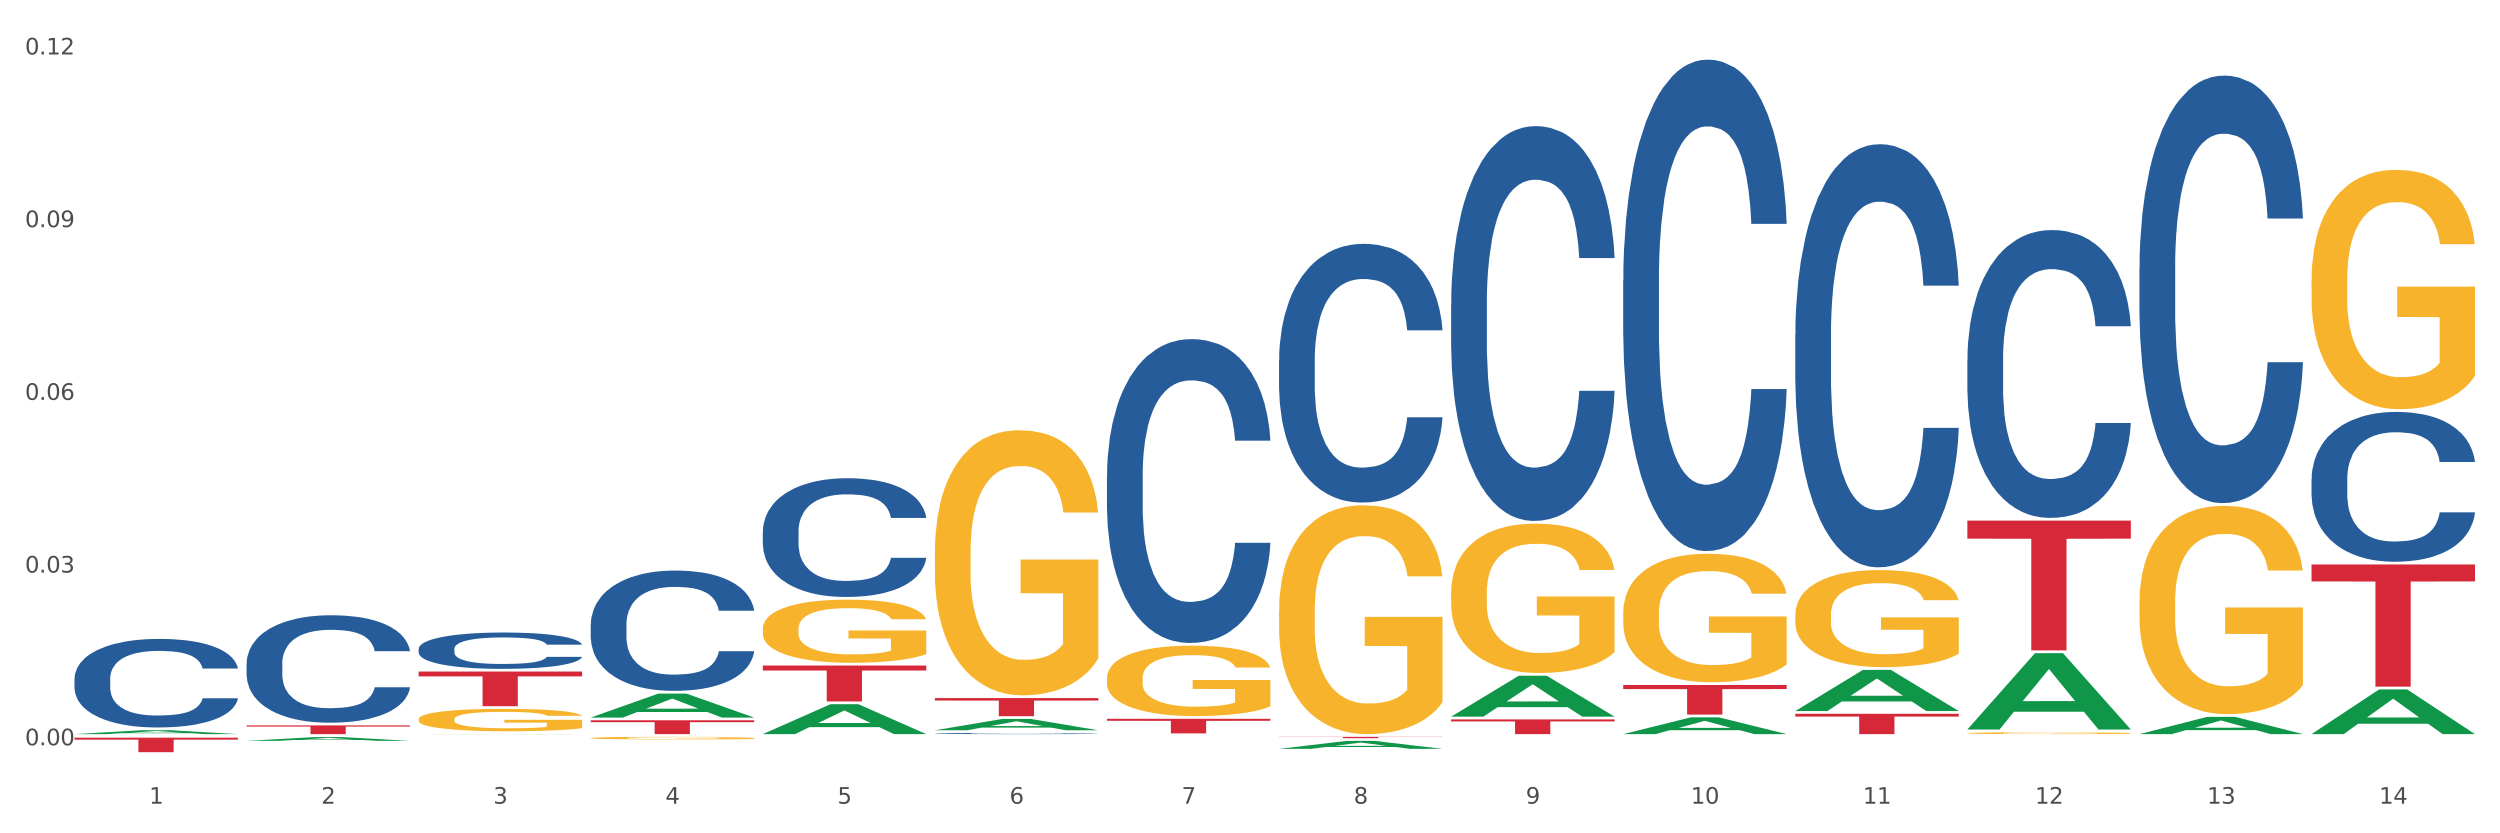 <?xml version="1.0" encoding="utf-8" standalone="no"?>
<!DOCTYPE svg PUBLIC "-//W3C//DTD SVG 1.1//EN"
  "http://www.w3.org/Graphics/SVG/1.1/DTD/svg11.dtd">
<svg xmlns:xlink="http://www.w3.org/1999/xlink" width="1080pt" height="360pt" viewBox="0 0 1080 360" xmlns="http://www.w3.org/2000/svg" version="1.1">
 <rect x="0" y="0" width="1080" height="360" fill="#333333" stroke="none"/>
 <defs>
  <style type="text/css">*{stroke-linejoin: round; stroke-linecap: butt}</style>
 </defs>
 <g id="figure_1">
  <g id="patch_1">
   <path d="M 0 360 
L 1080 360 
L 1080 0 
L 0 0 
z
" style="fill: #ffffff; stroke: #ffffff; stroke-linejoin: miter"/>
  </g>
  <g id="axes_1">
   <g id="matplotlib.axis_1">
    <g id="xtick_1">
     <g id="text_1">
      <!-- 1 -->
      <g style="fill: #4d4d4d" transform="translate(64.432 347.204) scale(0.096 -0.096)">
       <defs>
        <path id="DejaVuSans-31" d="M 794 531 
L 1825 531 
L 1825 4091 
L 703 3866 
L 703 4441 
L 1819 4666 
L 2450 4666 
L 2450 531 
L 3481 531 
L 3481 0 
L 794 0 
L 794 531 
z
" transform="scale(0.016)"/>
       </defs>
       <use xlink:href="#DejaVuSans-31"/>
      </g>
     </g>
    </g>
    <g id="xtick_2">
     <g id="text_2">
      <!-- 2 -->
      <g style="fill: #4d4d4d" transform="translate(138.771 347.204) scale(0.096 -0.096)">
       <defs>
        <path id="DejaVuSans-32" d="M 1228 531 
L 3431 531 
L 3431 0 
L 469 0 
L 469 531 
Q 828 903 1448 1529 
Q 2069 2156 2228 2338 
Q 2531 2678 2651 2914 
Q 2772 3150 2772 3378 
Q 2772 3750 2511 3984 
Q 2250 4219 1831 4219 
Q 1534 4219 1204 4116 
Q 875 4013 500 3803 
L 500 4441 
Q 881 4594 1212 4672 
Q 1544 4750 1819 4750 
Q 2544 4750 2975 4387 
Q 3406 4025 3406 3419 
Q 3406 3131 3298 2873 
Q 3191 2616 2906 2266 
Q 2828 2175 2409 1742 
Q 1991 1309 1228 531 
z
" transform="scale(0.016)"/>
       </defs>
       <use xlink:href="#DejaVuSans-32"/>
      </g>
     </g>
    </g>
    <g id="xtick_3">
     <g id="text_3">
      <!-- 3 -->
      <g style="fill: #4d4d4d" transform="translate(213.109 347.204) scale(0.096 -0.096)">
       <defs>
        <path id="DejaVuSans-33" d="M 2597 2516 
Q 3050 2419 3304 2112 
Q 3559 1806 3559 1356 
Q 3559 666 3084 287 
Q 2609 -91 1734 -91 
Q 1441 -91 1130 -33 
Q 819 25 488 141 
L 488 750 
Q 750 597 1062 519 
Q 1375 441 1716 441 
Q 2309 441 2620 675 
Q 2931 909 2931 1356 
Q 2931 1769 2642 2001 
Q 2353 2234 1838 2234 
L 1294 2234 
L 1294 2753 
L 1863 2753 
Q 2328 2753 2575 2939 
Q 2822 3125 2822 3475 
Q 2822 3834 2567 4026 
Q 2313 4219 1838 4219 
Q 1578 4219 1281 4162 
Q 984 4106 628 3988 
L 628 4550 
Q 988 4650 1302 4700 
Q 1616 4750 1894 4750 
Q 2613 4750 3031 4423 
Q 3450 4097 3450 3541 
Q 3450 3153 3228 2886 
Q 3006 2619 2597 2516 
z
" transform="scale(0.016)"/>
       </defs>
       <use xlink:href="#DejaVuSans-33"/>
      </g>
     </g>
    </g>
    <g id="xtick_4">
     <g id="text_4">
      <!-- 4 -->
      <g style="fill: #4d4d4d" transform="translate(287.448 347.204) scale(0.096 -0.096)">
       <defs>
        <path id="DejaVuSans-34" d="M 2419 4116 
L 825 1625 
L 2419 1625 
L 2419 4116 
z
M 2253 4666 
L 3047 4666 
L 3047 1625 
L 3713 1625 
L 3713 1100 
L 3047 1100 
L 3047 0 
L 2419 0 
L 2419 1100 
L 313 1100 
L 313 1709 
L 2253 4666 
z
" transform="scale(0.016)"/>
       </defs>
       <use xlink:href="#DejaVuSans-34"/>
      </g>
     </g>
    </g>
    <g id="xtick_5">
     <g id="text_5">
      <!-- 5 -->
      <g style="fill: #4d4d4d" transform="translate(361.787 347.204) scale(0.096 -0.096)">
       <defs>
        <path id="DejaVuSans-35" d="M 691 4666 
L 3169 4666 
L 3169 4134 
L 1269 4134 
L 1269 2991 
Q 1406 3038 1543 3061 
Q 1681 3084 1819 3084 
Q 2600 3084 3056 2656 
Q 3513 2228 3513 1497 
Q 3513 744 3044 326 
Q 2575 -91 1722 -91 
Q 1428 -91 1123 -41 
Q 819 9 494 109 
L 494 744 
Q 775 591 1075 516 
Q 1375 441 1709 441 
Q 2250 441 2565 725 
Q 2881 1009 2881 1497 
Q 2881 1984 2565 2268 
Q 2250 2553 1709 2553 
Q 1456 2553 1204 2497 
Q 953 2441 691 2322 
L 691 4666 
z
" transform="scale(0.016)"/>
       </defs>
       <use xlink:href="#DejaVuSans-35"/>
      </g>
     </g>
    </g>
    <g id="xtick_6">
     <g id="text_6">
      <!-- 6 -->
      <g style="fill: #4d4d4d" transform="translate(436.125 347.204) scale(0.096 -0.096)">
       <defs>
        <path id="DejaVuSans-36" d="M 2113 2584 
Q 1688 2584 1439 2293 
Q 1191 2003 1191 1497 
Q 1191 994 1439 701 
Q 1688 409 2113 409 
Q 2538 409 2786 701 
Q 3034 994 3034 1497 
Q 3034 2003 2786 2293 
Q 2538 2584 2113 2584 
z
M 3366 4563 
L 3366 3988 
Q 3128 4100 2886 4159 
Q 2644 4219 2406 4219 
Q 1781 4219 1451 3797 
Q 1122 3375 1075 2522 
Q 1259 2794 1537 2939 
Q 1816 3084 2150 3084 
Q 2853 3084 3261 2657 
Q 3669 2231 3669 1497 
Q 3669 778 3244 343 
Q 2819 -91 2113 -91 
Q 1303 -91 875 529 
Q 447 1150 447 2328 
Q 447 3434 972 4092 
Q 1497 4750 2381 4750 
Q 2619 4750 2861 4703 
Q 3103 4656 3366 4563 
z
" transform="scale(0.016)"/>
       </defs>
       <use xlink:href="#DejaVuSans-36"/>
      </g>
     </g>
    </g>
    <g id="xtick_7">
     <g id="text_7">
      <!-- 7 -->
      <g style="fill: #4d4d4d" transform="translate(510.464 347.204) scale(0.096 -0.096)">
       <defs>
        <path id="DejaVuSans-37" d="M 525 4666 
L 3525 4666 
L 3525 4397 
L 1831 0 
L 1172 0 
L 2766 4134 
L 525 4134 
L 525 4666 
z
" transform="scale(0.016)"/>
       </defs>
       <use xlink:href="#DejaVuSans-37"/>
      </g>
     </g>
    </g>
    <g id="xtick_8">
     <g id="text_8">
      <!-- 8 -->
      <g style="fill: #4d4d4d" transform="translate(584.803 347.204) scale(0.096 -0.096)">
       <defs>
        <path id="DejaVuSans-38" d="M 2034 2216 
Q 1584 2216 1326 1975 
Q 1069 1734 1069 1313 
Q 1069 891 1326 650 
Q 1584 409 2034 409 
Q 2484 409 2743 651 
Q 3003 894 3003 1313 
Q 3003 1734 2745 1975 
Q 2488 2216 2034 2216 
z
M 1403 2484 
Q 997 2584 770 2862 
Q 544 3141 544 3541 
Q 544 4100 942 4425 
Q 1341 4750 2034 4750 
Q 2731 4750 3128 4425 
Q 3525 4100 3525 3541 
Q 3525 3141 3298 2862 
Q 3072 2584 2669 2484 
Q 3125 2378 3379 2068 
Q 3634 1759 3634 1313 
Q 3634 634 3220 271 
Q 2806 -91 2034 -91 
Q 1263 -91 848 271 
Q 434 634 434 1313 
Q 434 1759 690 2068 
Q 947 2378 1403 2484 
z
M 1172 3481 
Q 1172 3119 1398 2916 
Q 1625 2713 2034 2713 
Q 2441 2713 2670 2916 
Q 2900 3119 2900 3481 
Q 2900 3844 2670 4047 
Q 2441 4250 2034 4250 
Q 1625 4250 1398 4047 
Q 1172 3844 1172 3481 
z
" transform="scale(0.016)"/>
       </defs>
       <use xlink:href="#DejaVuSans-38"/>
      </g>
     </g>
    </g>
    <g id="xtick_9">
     <g id="text_9">
      <!-- 9 -->
      <g style="fill: #4d4d4d" transform="translate(659.142 347.204) scale(0.096 -0.096)">
       <defs>
        <path id="DejaVuSans-39" d="M 703 97 
L 703 672 
Q 941 559 1184 500 
Q 1428 441 1663 441 
Q 2288 441 2617 861 
Q 2947 1281 2994 2138 
Q 2813 1869 2534 1725 
Q 2256 1581 1919 1581 
Q 1219 1581 811 2004 
Q 403 2428 403 3163 
Q 403 3881 828 4315 
Q 1253 4750 1959 4750 
Q 2769 4750 3195 4129 
Q 3622 3509 3622 2328 
Q 3622 1225 3098 567 
Q 2575 -91 1691 -91 
Q 1453 -91 1209 -44 
Q 966 3 703 97 
z
M 1959 2075 
Q 2384 2075 2632 2365 
Q 2881 2656 2881 3163 
Q 2881 3666 2632 3958 
Q 2384 4250 1959 4250 
Q 1534 4250 1286 3958 
Q 1038 3666 1038 3163 
Q 1038 2656 1286 2365 
Q 1534 2075 1959 2075 
z
" transform="scale(0.016)"/>
       </defs>
       <use xlink:href="#DejaVuSans-39"/>
      </g>
     </g>
    </g>
    <g id="xtick_10">
     <g id="text_10">
      <!-- 10 -->
      <g style="fill: #4d4d4d" transform="translate(730.426 347.204) scale(0.096 -0.096)">
       <defs>
        <path id="DejaVuSans-30" d="M 2034 4250 
Q 1547 4250 1301 3770 
Q 1056 3291 1056 2328 
Q 1056 1369 1301 889 
Q 1547 409 2034 409 
Q 2525 409 2770 889 
Q 3016 1369 3016 2328 
Q 3016 3291 2770 3770 
Q 2525 4250 2034 4250 
z
M 2034 4750 
Q 2819 4750 3233 4129 
Q 3647 3509 3647 2328 
Q 3647 1150 3233 529 
Q 2819 -91 2034 -91 
Q 1250 -91 836 529 
Q 422 1150 422 2328 
Q 422 3509 836 4129 
Q 1250 4750 2034 4750 
z
" transform="scale(0.016)"/>
       </defs>
       <use xlink:href="#DejaVuSans-31"/>
       <use xlink:href="#DejaVuSans-30" transform="translate(63.623 0)"/>
      </g>
     </g>
    </g>
    <g id="xtick_11">
     <g id="text_11">
      <!-- 11 -->
      <g style="fill: #4d4d4d" transform="translate(804.765 347.204) scale(0.096 -0.096)">
       <use xlink:href="#DejaVuSans-31"/>
       <use xlink:href="#DejaVuSans-31" transform="translate(63.623 0)"/>
      </g>
     </g>
    </g>
    <g id="xtick_12">
     <g id="text_12">
      <!-- 12 -->
      <g style="fill: #4d4d4d" transform="translate(879.104 347.204) scale(0.096 -0.096)">
       <use xlink:href="#DejaVuSans-31"/>
       <use xlink:href="#DejaVuSans-32" transform="translate(63.623 0)"/>
      </g>
     </g>
    </g>
    <g id="xtick_13">
     <g id="text_13">
      <!-- 13 -->
      <g style="fill: #4d4d4d" transform="translate(953.442 347.204) scale(0.096 -0.096)">
       <use xlink:href="#DejaVuSans-31"/>
       <use xlink:href="#DejaVuSans-33" transform="translate(63.623 0)"/>
      </g>
     </g>
    </g>
    <g id="xtick_14">
     <g id="text_14">
      <!-- 14 -->
      <g style="fill: #4d4d4d" transform="translate(1027.781 347.204) scale(0.096 -0.096)">
       <use xlink:href="#DejaVuSans-31"/>
       <use xlink:href="#DejaVuSans-34" transform="translate(63.623 0)"/>
      </g>
     </g>
    </g>
    <g id="xtick_15"/>
    <g id="xtick_16"/>
    <g id="xtick_17"/>
    <g id="xtick_18"/>
    <g id="xtick_19"/>
    <g id="xtick_20"/>
    <g id="xtick_21"/>
    <g id="xtick_22"/>
    <g id="xtick_23"/>
    <g id="xtick_24"/>
    <g id="xtick_25"/>
    <g id="xtick_26"/>
    <g id="xtick_27"/>
   </g>
   <g id="matplotlib.axis_2">
    <g id="ytick_1">
     <g id="text_15">
      <!-- 0.00 -->
      <g style="fill: #4d4d4d" transform="translate(10.8 321.962) scale(0.096 -0.096)">
       <defs>
        <path id="DejaVuSans-2e" d="M 684 794 
L 1344 794 
L 1344 0 
L 684 0 
L 684 794 
z
" transform="scale(0.016)"/>
       </defs>
       <use xlink:href="#DejaVuSans-30"/>
       <use xlink:href="#DejaVuSans-2e" transform="translate(63.623 0)"/>
       <use xlink:href="#DejaVuSans-30" transform="translate(95.41 0)"/>
       <use xlink:href="#DejaVuSans-30" transform="translate(159.033 0)"/>
      </g>
     </g>
    </g>
    <g id="ytick_2">
     <g id="text_16">
      <!-- 0.03 -->
      <g style="fill: #4d4d4d" transform="translate(10.8 247.352) scale(0.096 -0.096)">
       <use xlink:href="#DejaVuSans-30"/>
       <use xlink:href="#DejaVuSans-2e" transform="translate(63.623 0)"/>
       <use xlink:href="#DejaVuSans-30" transform="translate(95.41 0)"/>
       <use xlink:href="#DejaVuSans-33" transform="translate(159.033 0)"/>
      </g>
     </g>
    </g>
    <g id="ytick_3">
     <g id="text_17">
      <!-- 0.06 -->
      <g style="fill: #4d4d4d" transform="translate(10.8 172.742) scale(0.096 -0.096)">
       <use xlink:href="#DejaVuSans-30"/>
       <use xlink:href="#DejaVuSans-2e" transform="translate(63.623 0)"/>
       <use xlink:href="#DejaVuSans-30" transform="translate(95.41 0)"/>
       <use xlink:href="#DejaVuSans-36" transform="translate(159.033 0)"/>
      </g>
     </g>
    </g>
    <g id="ytick_4">
     <g id="text_18">
      <!-- 0.09 -->
      <g style="fill: #4d4d4d" transform="translate(10.8 98.132) scale(0.096 -0.096)">
       <use xlink:href="#DejaVuSans-30"/>
       <use xlink:href="#DejaVuSans-2e" transform="translate(63.623 0)"/>
       <use xlink:href="#DejaVuSans-30" transform="translate(95.41 0)"/>
       <use xlink:href="#DejaVuSans-39" transform="translate(159.033 0)"/>
      </g>
     </g>
    </g>
    <g id="ytick_5">
     <g id="text_19">
      <!-- 0.12 -->
      <g style="fill: #4d4d4d" transform="translate(10.8 23.522) scale(0.096 -0.096)">
       <use xlink:href="#DejaVuSans-30"/>
       <use xlink:href="#DejaVuSans-2e" transform="translate(63.623 0)"/>
       <use xlink:href="#DejaVuSans-31" transform="translate(95.41 0)"/>
       <use xlink:href="#DejaVuSans-32" transform="translate(159.033 0)"/>
      </g>
     </g>
    </g>
    <g id="ytick_6"/>
    <g id="ytick_7"/>
    <g id="ytick_8"/>
    <g id="ytick_9"/>
   </g>
   <g id="PolyCollection_1">
    <path d="M 32.175 317.141 
L 32.248 317.139 
L 61.37 315.439 
L 73.456 315.437 
L 102.797 317.144 
L 88.818 317.144 
L 82.484 316.747 
L 52.415 316.747 
L 52.197 316.753 
L 46.081 317.144 
L 32.175 317.144 
L 32.175 317.141 
L 56.201 316.509 
L 78.698 316.508 
L 67.559 315.801 
L 67.413 315.798 
L 67.267 315.802 
L 56.128 316.508 
L 56.201 316.509 
L 32.175 317.141 
z
" clip-path="url(#p564bf3ef9a)" style="fill: #109648"/>
    <path d="M 403.869 301.552 
L 474.49 301.552 
L 474.49 302.643 
L 446.71 302.65 
L 446.71 309.398 
L 431.481 309.398 
L 431.481 302.65 
L 403.869 302.643 
L 403.869 301.56 
L 403.869 301.552 
z
" clip-path="url(#p564bf3ef9a)" style="fill: #d62839"/>
    <path d="M 478.207 310.519 
L 548.829 310.519 
L 548.829 311.396 
L 521.049 311.402 
L 521.049 316.83 
L 505.82 316.83 
L 505.82 311.402 
L 478.207 311.396 
L 478.207 310.525 
L 478.207 310.519 
z
" clip-path="url(#p564bf3ef9a)" style="fill: #d62839"/>
    <path d="M 552.546 318.314 
L 623.168 318.314 
L 623.168 318.395 
L 595.388 318.396 
L 595.388 318.895 
L 580.159 318.895 
L 580.159 318.396 
L 552.546 318.395 
L 552.546 318.315 
L 552.546 318.314 
z
" clip-path="url(#p564bf3ef9a)" style="fill: #d62839"/>
    <path d="M 626.885 310.777 
L 697.506 310.777 
L 697.506 311.662 
L 669.726 311.668 
L 669.726 317.144 
L 654.497 317.144 
L 654.497 311.668 
L 626.885 311.662 
L 626.885 310.783 
L 626.885 310.777 
z
" clip-path="url(#p564bf3ef9a)" style="fill: #d62839"/>
    <path d="M 701.223 295.907 
L 771.845 295.907 
L 771.845 297.688 
L 744.065 297.7 
L 744.065 308.72 
L 728.836 308.72 
L 728.836 297.7 
L 701.223 297.688 
L 701.223 295.919 
L 701.223 295.907 
z
" clip-path="url(#p564bf3ef9a)" style="fill: #d62839"/>
    <path d="M 775.562 308.352 
L 846.184 308.352 
L 846.184 309.574 
L 818.404 309.582 
L 818.404 317.144 
L 803.175 317.144 
L 803.175 309.582 
L 775.562 309.574 
L 775.562 308.36 
L 775.562 308.352 
z
" clip-path="url(#p564bf3ef9a)" style="fill: #d62839"/>
    <path d="M 998.578 243.84 
L 1069.2 243.84 
L 1069.2 251.178 
L 1041.42 251.227 
L 1041.42 296.64 
L 1026.191 296.64 
L 1026.191 251.227 
L 998.578 251.178 
L 998.578 243.89 
L 998.578 243.84 
z
" clip-path="url(#p564bf3ef9a)" style="fill: #d62839"/>
    <path d="M 329.53 287.512 
L 400.152 287.512 
L 400.152 289.671 
L 372.371 289.685 
L 372.371 303.047 
L 357.143 303.047 
L 357.143 289.685 
L 329.53 289.671 
L 329.53 287.527 
L 329.53 287.512 
z
" clip-path="url(#p564bf3ef9a)" style="fill: #d62839"/>
    <path d="M 998.578 121.161 
L 998.662 121.067 
L 998.662 117.668 
L 998.828 114.74 
L 999.662 107.658 
L 1000.913 101.804 
L 1001.83 98.688 
L 1002.747 96.138 
L 1003.831 93.589 
L 1005.165 90.945 
L 1007.583 87.073 
L 1009.084 85.09 
L 1010.918 83.013 
L 1014.253 79.991 
L 1016.671 78.292 
L 1019.173 76.875 
L 1023.258 75.175 
L 1025.926 74.42 
L 1028.761 73.853 
L 1032.18 73.476 
L 1034.765 73.381 
L 1040.434 73.665 
L 1045.27 74.514 
L 1047.605 75.175 
L 1050.607 76.309 
L 1052.191 77.064 
L 1054.775 78.575 
L 1057.444 80.558 
L 1059.278 82.257 
L 1062.029 85.468 
L 1064.114 88.679 
L 1066.032 92.644 
L 1067.032 95.383 
L 1067.783 97.932 
L 1068.45 100.86 
L 1069.117 105.487 
L 1054.108 105.487 
L 1053.525 102.182 
L 1052.608 99.065 
L 1051.274 96.044 
L 1050.106 94.155 
L 1048.105 91.795 
L 1046.271 90.284 
L 1044.353 89.151 
L 1042.019 88.206 
L 1040.184 87.734 
L 1037.599 87.357 
L 1032.513 87.451 
L 1029.095 88.206 
L 1026.76 89.151 
L 1025.259 90 
L 1023.925 90.945 
L 1022.425 92.267 
L 1020.674 94.25 
L 1019.423 96.044 
L 1018.172 98.31 
L 1017.172 100.576 
L 1016.255 103.22 
L 1015.504 106.053 
L 1014.92 108.98 
L 1014.42 112.569 
L 1014.003 118.517 
L 1014.003 131.454 
L 1014.17 134.381 
L 1014.587 138.253 
L 1015.087 141.18 
L 1015.921 144.674 
L 1016.671 147.034 
L 1018.089 150.434 
L 1019.673 153.267 
L 1020.924 155.061 
L 1022.174 156.572 
L 1024.342 158.649 
L 1026.76 160.349 
L 1028.845 161.387 
L 1031.68 162.332 
L 1033.597 162.709 
L 1035.265 162.898 
L 1039.35 162.898 
L 1042.269 162.615 
L 1045.52 161.954 
L 1048.022 161.104 
L 1050.106 160.065 
L 1052.441 158.366 
L 1053.942 156.76 
L 1053.942 137.025 
L 1035.598 136.931 
L 1035.598 123.805 
L 1069.2 123.805 
L 1069.2 162.332 
L 1067.783 164.315 
L 1066.198 166.109 
L 1064.531 167.714 
L 1062.029 169.697 
L 1059.028 171.585 
L 1056.36 172.907 
L 1053.525 174.041 
L 1050.19 175.079 
L 1045.854 176.024 
L 1043.186 176.401 
L 1039.851 176.685 
L 1035.932 176.779 
L 1032.513 176.59 
L 1029.178 176.118 
L 1025.676 175.268 
L 1022.258 174.041 
L 1019.673 172.813 
L 1017.088 171.302 
L 1014.337 169.319 
L 1012.169 167.431 
L 1010.501 165.731 
L 1008.667 163.559 
L 1006.666 160.726 
L 1005.165 158.177 
L 1003.831 155.533 
L 1002.414 152.133 
L 1001.413 149.206 
L 1000.413 145.524 
L 999.829 142.785 
L 999.162 138.536 
L 998.662 132.587 
L 998.578 121.161 
z
" clip-path="url(#p564bf3ef9a)" style="fill: #f7b32b"/>
    <path d="M 849.901 316.706 
L 849.984 316.705 
L 849.984 316.678 
L 850.151 316.655 
L 850.985 316.599 
L 852.235 316.553 
L 853.153 316.528 
L 854.07 316.508 
L 855.154 316.488 
L 856.488 316.467 
L 858.906 316.437 
L 860.407 316.421 
L 862.241 316.405 
L 865.576 316.381 
L 867.994 316.367 
L 870.495 316.356 
L 874.581 316.343 
L 877.249 316.337 
L 880.084 316.332 
L 883.502 316.33 
L 886.087 316.329 
L 891.757 316.331 
L 896.593 316.338 
L 898.927 316.343 
L 901.929 316.352 
L 903.513 316.358 
L 906.098 316.37 
L 908.766 316.385 
L 910.601 316.399 
L 913.352 316.424 
L 915.436 316.449 
L 917.354 316.481 
L 918.355 316.502 
L 919.105 316.522 
L 919.772 316.545 
L 920.439 316.582 
L 905.431 316.582 
L 904.847 316.556 
L 903.93 316.531 
L 902.596 316.507 
L 901.429 316.493 
L 899.428 316.474 
L 897.593 316.462 
L 895.676 316.453 
L 893.341 316.446 
L 891.507 316.442 
L 888.922 316.439 
L 883.836 316.44 
L 880.417 316.446 
L 878.083 316.453 
L 876.582 316.46 
L 875.248 316.467 
L 873.747 316.478 
L 871.996 316.493 
L 870.745 316.507 
L 869.495 316.525 
L 868.494 316.543 
L 867.577 316.564 
L 866.827 316.586 
L 866.243 316.61 
L 865.743 316.638 
L 865.326 316.685 
L 865.326 316.787 
L 865.493 316.81 
L 865.91 316.84 
L 866.41 316.863 
L 867.244 316.891 
L 867.994 316.91 
L 869.411 316.936 
L 870.996 316.959 
L 872.246 316.973 
L 873.497 316.985 
L 875.665 317.001 
L 878.083 317.015 
L 880.167 317.023 
L 883.002 317.03 
L 884.92 317.033 
L 886.587 317.035 
L 890.673 317.035 
L 893.591 317.032 
L 896.843 317.027 
L 899.344 317.021 
L 901.429 317.012 
L 903.763 316.999 
L 905.264 316.986 
L 905.264 316.831 
L 886.921 316.83 
L 886.921 316.726 
L 920.523 316.726 
L 920.523 317.03 
L 919.105 317.046 
L 917.521 317.06 
L 915.853 317.073 
L 913.352 317.088 
L 910.35 317.103 
L 907.682 317.114 
L 904.847 317.123 
L 901.512 317.131 
L 897.177 317.138 
L 894.508 317.141 
L 891.173 317.143 
L 887.254 317.144 
L 883.836 317.143 
L 880.501 317.139 
L 876.999 317.132 
L 873.58 317.123 
L 870.996 317.113 
L 868.411 317.101 
L 865.659 317.085 
L 863.492 317.07 
L 861.824 317.057 
L 859.99 317.04 
L 857.989 317.018 
L 856.488 316.997 
L 855.154 316.977 
L 853.736 316.95 
L 852.736 316.927 
L 851.735 316.898 
L 851.151 316.876 
L 850.484 316.843 
L 849.984 316.796 
L 849.901 316.706 
z
" clip-path="url(#p564bf3ef9a)" style="fill: #f7b32b"/>
    <path d="M 775.562 265.65 
L 775.645 265.612 
L 775.645 264.233 
L 775.812 263.045 
L 776.646 260.172 
L 777.897 257.796 
L 778.814 256.532 
L 779.731 255.498 
L 780.815 254.463 
L 782.149 253.391 
L 784.567 251.82 
L 786.068 251.015 
L 787.902 250.172 
L 791.237 248.947 
L 793.655 248.257 
L 796.157 247.682 
L 800.242 246.993 
L 802.91 246.686 
L 805.745 246.456 
L 809.164 246.303 
L 811.748 246.265 
L 817.418 246.38 
L 822.254 246.724 
L 824.589 246.993 
L 827.59 247.452 
L 829.175 247.759 
L 831.759 248.372 
L 834.427 249.176 
L 836.262 249.866 
L 839.013 251.169 
L 841.098 252.471 
L 843.015 254.08 
L 844.016 255.191 
L 844.766 256.226 
L 845.433 257.413 
L 846.1 259.291 
L 831.092 259.291 
L 830.509 257.95 
L 829.592 256.685 
L 828.257 255.459 
L 827.09 254.693 
L 825.089 253.735 
L 823.255 253.122 
L 821.337 252.663 
L 819.002 252.28 
L 817.168 252.088 
L 814.583 251.935 
L 809.497 251.973 
L 806.079 252.28 
L 803.744 252.663 
L 802.243 253.008 
L 800.909 253.391 
L 799.408 253.927 
L 797.657 254.732 
L 796.407 255.459 
L 795.156 256.379 
L 794.156 257.298 
L 793.238 258.371 
L 792.488 259.52 
L 791.904 260.708 
L 791.404 262.164 
L 790.987 264.578 
L 790.987 269.826 
L 791.154 271.014 
L 791.571 272.585 
L 792.071 273.772 
L 792.905 275.19 
L 793.655 276.148 
L 795.073 277.527 
L 796.657 278.676 
L 797.908 279.404 
L 799.158 280.017 
L 801.326 280.86 
L 803.744 281.549 
L 805.829 281.971 
L 808.663 282.354 
L 810.581 282.507 
L 812.249 282.584 
L 816.334 282.584 
L 819.253 282.469 
L 822.504 282.201 
L 825.006 281.856 
L 827.09 281.435 
L 829.425 280.745 
L 830.926 280.094 
L 830.926 272.087 
L 812.582 272.048 
L 812.582 266.723 
L 846.184 266.723 
L 846.184 282.354 
L 844.766 283.159 
L 843.182 283.886 
L 841.515 284.538 
L 839.013 285.342 
L 836.012 286.109 
L 833.344 286.645 
L 830.509 287.105 
L 827.174 287.526 
L 822.838 287.909 
L 820.17 288.062 
L 816.835 288.177 
L 812.916 288.216 
L 809.497 288.139 
L 806.162 287.947 
L 802.66 287.603 
L 799.242 287.105 
L 796.657 286.607 
L 794.072 285.994 
L 791.321 285.189 
L 789.153 284.423 
L 787.485 283.733 
L 785.651 282.852 
L 783.65 281.703 
L 782.149 280.668 
L 780.815 279.596 
L 779.398 278.216 
L 778.397 277.029 
L 777.396 275.535 
L 776.813 274.424 
L 776.146 272.7 
L 775.645 270.286 
L 775.562 265.65 
z
" clip-path="url(#p564bf3ef9a)" style="fill: #f7b32b"/>
    <path d="M 701.223 264.884 
L 701.307 264.833 
L 701.307 263.008 
L 701.474 261.437 
L 702.307 257.636 
L 703.558 254.493 
L 704.475 252.821 
L 705.392 251.452 
L 706.476 250.084 
L 707.81 248.664 
L 710.228 246.586 
L 711.729 245.522 
L 713.563 244.407 
L 716.899 242.785 
L 719.317 241.873 
L 721.818 241.112 
L 725.903 240.2 
L 728.572 239.795 
L 731.406 239.491 
L 734.825 239.288 
L 737.41 239.237 
L 743.08 239.389 
L 747.915 239.845 
L 750.25 240.2 
L 753.252 240.808 
L 754.836 241.214 
L 757.421 242.025 
L 760.089 243.089 
L 761.923 244.001 
L 764.675 245.725 
L 766.759 247.448 
L 768.677 249.577 
L 769.677 251.047 
L 770.428 252.415 
L 771.095 253.986 
L 771.762 256.47 
L 756.754 256.47 
L 756.17 254.696 
L 755.253 253.023 
L 753.919 251.401 
L 752.751 250.388 
L 750.75 249.121 
L 748.916 248.31 
L 746.998 247.701 
L 744.664 247.195 
L 742.829 246.941 
L 740.245 246.738 
L 735.159 246.789 
L 731.74 247.195 
L 729.405 247.701 
L 727.905 248.158 
L 726.571 248.664 
L 725.07 249.374 
L 723.319 250.438 
L 722.068 251.401 
L 720.817 252.618 
L 719.817 253.834 
L 718.9 255.253 
L 718.149 256.774 
L 717.566 258.345 
L 717.065 260.271 
L 716.648 263.464 
L 716.648 270.408 
L 716.815 271.979 
L 717.232 274.057 
L 717.732 275.629 
L 718.566 277.504 
L 719.317 278.771 
L 720.734 280.596 
L 722.318 282.116 
L 723.569 283.079 
L 724.82 283.89 
L 726.987 285.005 
L 729.405 285.918 
L 731.49 286.475 
L 734.325 286.982 
L 736.242 287.185 
L 737.91 287.286 
L 741.996 287.286 
L 744.914 287.134 
L 748.166 286.779 
L 750.667 286.323 
L 752.751 285.766 
L 755.086 284.853 
L 756.587 283.992 
L 756.587 273.399 
L 738.244 273.348 
L 738.244 266.303 
L 771.845 266.303 
L 771.845 286.982 
L 770.428 288.046 
L 768.844 289.009 
L 767.176 289.871 
L 764.675 290.935 
L 761.673 291.949 
L 759.005 292.659 
L 756.17 293.267 
L 752.835 293.824 
L 748.499 294.331 
L 745.831 294.534 
L 742.496 294.686 
L 738.577 294.737 
L 735.159 294.635 
L 731.823 294.382 
L 728.321 293.926 
L 724.903 293.267 
L 722.318 292.608 
L 719.733 291.797 
L 716.982 290.733 
L 714.814 289.719 
L 713.147 288.807 
L 711.312 287.641 
L 709.311 286.12 
L 707.81 284.752 
L 706.476 283.333 
L 705.059 281.508 
L 704.058 279.937 
L 703.058 277.96 
L 702.474 276.49 
L 701.807 274.209 
L 701.307 271.016 
L 701.223 264.884 
z
" clip-path="url(#p564bf3ef9a)" style="fill: #f7b32b"/>
    <path d="M 626.885 256.031 
L 626.968 255.972 
L 626.968 253.851 
L 627.135 252.025 
L 627.969 247.605 
L 629.219 243.952 
L 630.136 242.008 
L 631.054 240.417 
L 632.138 238.826 
L 633.472 237.176 
L 635.89 234.76 
L 637.39 233.523 
L 639.225 232.226 
L 642.56 230.341 
L 644.978 229.28 
L 647.479 228.396 
L 651.565 227.336 
L 654.233 226.864 
L 657.068 226.511 
L 660.486 226.275 
L 663.071 226.216 
L 668.741 226.393 
L 673.577 226.923 
L 675.911 227.336 
L 678.913 228.043 
L 680.497 228.514 
L 683.082 229.457 
L 685.75 230.694 
L 687.584 231.755 
L 690.336 233.758 
L 692.42 235.762 
L 694.338 238.236 
L 695.339 239.945 
L 696.089 241.536 
L 696.756 243.363 
L 697.423 246.25 
L 682.415 246.25 
L 681.831 244.188 
L 680.914 242.243 
L 679.58 240.358 
L 678.413 239.179 
L 676.412 237.706 
L 674.577 236.763 
L 672.66 236.056 
L 670.325 235.467 
L 668.491 235.172 
L 665.906 234.937 
L 660.82 234.996 
L 657.401 235.467 
L 655.067 236.056 
L 653.566 236.587 
L 652.232 237.176 
L 650.731 238.001 
L 648.98 239.238 
L 647.729 240.358 
L 646.479 241.772 
L 645.478 243.186 
L 644.561 244.836 
L 643.811 246.604 
L 643.227 248.43 
L 642.727 250.669 
L 642.31 254.381 
L 642.31 262.454 
L 642.476 264.281 
L 642.893 266.696 
L 643.394 268.523 
L 644.227 270.703 
L 644.978 272.176 
L 646.395 274.298 
L 647.979 276.065 
L 649.23 277.185 
L 650.481 278.128 
L 652.649 279.424 
L 655.067 280.485 
L 657.151 281.133 
L 659.986 281.722 
L 661.904 281.958 
L 663.571 282.076 
L 667.657 282.076 
L 670.575 281.899 
L 673.827 281.486 
L 676.328 280.956 
L 678.413 280.308 
L 680.747 279.247 
L 682.248 278.245 
L 682.248 265.93 
L 663.905 265.872 
L 663.905 257.681 
L 697.506 257.681 
L 697.506 281.722 
L 696.089 282.959 
L 694.505 284.079 
L 692.837 285.081 
L 690.336 286.318 
L 687.334 287.496 
L 684.666 288.321 
L 681.831 289.028 
L 678.496 289.677 
L 674.16 290.266 
L 671.492 290.502 
L 668.157 290.678 
L 664.238 290.737 
L 660.82 290.619 
L 657.485 290.325 
L 653.983 289.794 
L 650.564 289.028 
L 647.979 288.262 
L 645.395 287.32 
L 642.643 286.082 
L 640.475 284.904 
L 638.808 283.843 
L 636.974 282.488 
L 634.972 280.72 
L 633.472 279.129 
L 632.138 277.479 
L 630.72 275.358 
L 629.72 273.532 
L 628.719 271.234 
L 628.135 269.525 
L 627.468 266.873 
L 626.968 263.161 
L 626.885 256.031 
z
" clip-path="url(#p564bf3ef9a)" style="fill: #f7b32b"/>
    <path d="M 552.546 263.964 
L 552.629 263.874 
L 552.629 260.623 
L 552.796 257.824 
L 553.63 251.053 
L 554.881 245.455 
L 555.798 242.475 
L 556.715 240.037 
L 557.799 237.6 
L 559.133 235.072 
L 561.551 231.37 
L 563.052 229.474 
L 564.886 227.487 
L 568.221 224.598 
L 570.639 222.973 
L 573.141 221.618 
L 577.226 219.993 
L 579.894 219.271 
L 582.729 218.729 
L 586.148 218.368 
L 588.732 218.278 
L 594.402 218.549 
L 599.238 219.361 
L 601.573 219.993 
L 604.574 221.077 
L 606.158 221.799 
L 608.743 223.244 
L 611.411 225.14 
L 613.246 226.765 
L 615.997 229.835 
L 618.082 232.905 
L 619.999 236.697 
L 621 239.315 
L 621.75 241.753 
L 622.417 244.552 
L 623.084 248.976 
L 608.076 248.976 
L 607.493 245.816 
L 606.575 242.836 
L 605.241 239.947 
L 604.074 238.141 
L 602.073 235.884 
L 600.239 234.44 
L 598.321 233.356 
L 595.986 232.453 
L 594.152 232.002 
L 591.567 231.641 
L 586.481 231.731 
L 583.063 232.453 
L 580.728 233.356 
L 579.227 234.169 
L 577.893 235.072 
L 576.392 236.336 
L 574.641 238.232 
L 573.391 239.947 
L 572.14 242.114 
L 571.139 244.281 
L 570.222 246.809 
L 569.472 249.518 
L 568.888 252.317 
L 568.388 255.748 
L 567.971 261.436 
L 567.971 273.805 
L 568.138 276.604 
L 568.555 280.306 
L 569.055 283.105 
L 569.889 286.446 
L 570.639 288.703 
L 572.057 291.954 
L 573.641 294.662 
L 574.891 296.378 
L 576.142 297.822 
L 578.31 299.809 
L 580.728 301.434 
L 582.812 302.427 
L 585.647 303.33 
L 587.565 303.691 
L 589.233 303.872 
L 593.318 303.872 
L 596.236 303.601 
L 599.488 302.969 
L 601.99 302.156 
L 604.074 301.163 
L 606.409 299.538 
L 607.909 298.003 
L 607.909 279.133 
L 589.566 279.042 
L 589.566 266.492 
L 623.168 266.492 
L 623.168 303.33 
L 621.75 305.226 
L 620.166 306.942 
L 618.499 308.476 
L 615.997 310.373 
L 612.996 312.178 
L 610.327 313.442 
L 607.493 314.526 
L 604.157 315.519 
L 599.822 316.422 
L 597.154 316.783 
L 593.818 317.054 
L 589.9 317.144 
L 586.481 316.964 
L 583.146 316.512 
L 579.644 315.7 
L 576.226 314.526 
L 573.641 313.352 
L 571.056 311.907 
L 568.305 310.011 
L 566.137 308.206 
L 564.469 306.58 
L 562.635 304.504 
L 560.634 301.795 
L 559.133 299.357 
L 557.799 296.829 
L 556.381 293.579 
L 555.381 290.78 
L 554.38 287.259 
L 553.797 284.64 
L 553.13 280.577 
L 552.629 274.889 
L 552.546 263.964 
z
" clip-path="url(#p564bf3ef9a)" style="fill: #f7b32b"/>
    <path d="M 478.207 292.986 
L 478.291 292.958 
L 478.291 291.958 
L 478.457 291.097 
L 479.291 289.014 
L 480.542 287.291 
L 481.459 286.374 
L 482.376 285.624 
L 483.46 284.874 
L 484.794 284.096 
L 487.212 282.957 
L 488.713 282.374 
L 490.547 281.763 
L 493.882 280.874 
L 496.3 280.374 
L 498.802 279.957 
L 502.887 279.457 
L 505.555 279.235 
L 508.39 279.068 
L 511.809 278.957 
L 514.394 278.929 
L 520.063 279.013 
L 524.899 279.263 
L 527.234 279.457 
L 530.236 279.79 
L 531.82 280.013 
L 534.405 280.457 
L 537.073 281.041 
L 538.907 281.541 
L 541.658 282.485 
L 543.743 283.43 
L 545.661 284.597 
L 546.661 285.402 
L 547.412 286.152 
L 548.079 287.013 
L 548.746 288.375 
L 533.737 288.375 
L 533.154 287.402 
L 532.237 286.486 
L 530.903 285.597 
L 529.735 285.041 
L 527.734 284.346 
L 525.9 283.902 
L 523.982 283.569 
L 521.648 283.291 
L 519.813 283.152 
L 517.228 283.041 
L 512.142 283.069 
L 508.724 283.291 
L 506.389 283.569 
L 504.888 283.819 
L 503.554 284.096 
L 502.054 284.485 
L 500.303 285.069 
L 499.052 285.597 
L 497.801 286.263 
L 496.801 286.93 
L 495.884 287.708 
L 495.133 288.541 
L 494.549 289.403 
L 494.049 290.458 
L 493.632 292.208 
L 493.632 296.014 
L 493.799 296.876 
L 494.216 298.015 
L 494.716 298.876 
L 495.55 299.904 
L 496.3 300.598 
L 497.718 301.598 
L 499.302 302.432 
L 500.553 302.96 
L 501.803 303.404 
L 503.971 304.015 
L 506.389 304.515 
L 508.474 304.821 
L 511.309 305.099 
L 513.226 305.21 
L 514.894 305.265 
L 518.979 305.265 
L 521.898 305.182 
L 525.149 304.988 
L 527.651 304.737 
L 529.735 304.432 
L 532.07 303.932 
L 533.571 303.46 
L 533.571 297.653 
L 515.227 297.626 
L 515.227 293.764 
L 548.829 293.764 
L 548.829 305.099 
L 547.412 305.682 
L 545.827 306.21 
L 544.16 306.682 
L 541.658 307.266 
L 538.657 307.821 
L 535.989 308.21 
L 533.154 308.543 
L 529.819 308.849 
L 525.483 309.127 
L 522.815 309.238 
L 519.48 309.321 
L 515.561 309.349 
L 512.142 309.294 
L 508.807 309.155 
L 505.305 308.905 
L 501.887 308.543 
L 499.302 308.182 
L 496.717 307.738 
L 493.966 307.154 
L 491.798 306.599 
L 490.13 306.099 
L 488.296 305.46 
L 486.295 304.626 
L 484.794 303.876 
L 483.46 303.098 
L 482.043 302.098 
L 481.042 301.237 
L 480.042 300.154 
L 479.458 299.348 
L 478.791 298.098 
L 478.291 296.348 
L 478.207 292.986 
z
" clip-path="url(#p564bf3ef9a)" style="fill: #f7b32b"/>
    <path d="M 403.869 238.787 
L 403.952 238.682 
L 403.952 234.917 
L 404.119 231.676 
L 404.952 223.832 
L 406.203 217.349 
L 407.12 213.898 
L 408.037 211.074 
L 409.121 208.251 
L 410.455 205.322 
L 412.873 201.035 
L 414.374 198.839 
L 416.209 196.538 
L 419.544 193.192 
L 421.962 191.309 
L 424.463 189.741 
L 428.549 187.858 
L 431.217 187.022 
L 434.052 186.394 
L 437.47 185.976 
L 440.055 185.871 
L 445.725 186.185 
L 450.561 187.126 
L 452.895 187.858 
L 455.897 189.113 
L 457.481 189.95 
L 460.066 191.623 
L 462.734 193.819 
L 464.568 195.701 
L 467.32 199.257 
L 469.404 202.813 
L 471.322 207.205 
L 472.322 210.237 
L 473.073 213.061 
L 473.74 216.303 
L 474.407 221.427 
L 459.399 221.427 
L 458.815 217.767 
L 457.898 214.316 
L 456.564 210.97 
L 455.397 208.878 
L 453.396 206.264 
L 451.561 204.59 
L 449.643 203.335 
L 447.309 202.29 
L 445.475 201.767 
L 442.89 201.348 
L 437.804 201.453 
L 434.385 202.29 
L 432.051 203.335 
L 430.55 204.277 
L 429.216 205.322 
L 427.715 206.786 
L 425.964 208.983 
L 424.713 210.97 
L 423.463 213.479 
L 422.462 215.989 
L 421.545 218.917 
L 420.794 222.055 
L 420.211 225.296 
L 419.711 229.27 
L 419.294 235.859 
L 419.294 250.186 
L 419.46 253.427 
L 419.877 257.715 
L 420.378 260.957 
L 421.211 264.826 
L 421.962 267.441 
L 423.379 271.205 
L 424.963 274.343 
L 426.214 276.33 
L 427.465 278.003 
L 429.633 280.304 
L 432.051 282.186 
L 434.135 283.336 
L 436.97 284.382 
L 438.888 284.8 
L 440.555 285.009 
L 444.641 285.009 
L 447.559 284.696 
L 450.811 283.964 
L 453.312 283.023 
L 455.397 281.872 
L 457.731 279.99 
L 459.232 278.212 
L 459.232 256.356 
L 440.889 256.251 
L 440.889 241.715 
L 474.49 241.715 
L 474.49 284.382 
L 473.073 286.578 
L 471.489 288.565 
L 469.821 290.343 
L 467.32 292.539 
L 464.318 294.63 
L 461.65 296.095 
L 458.815 297.349 
L 455.48 298.5 
L 451.144 299.546 
L 448.476 299.964 
L 445.141 300.278 
L 441.222 300.382 
L 437.804 300.173 
L 434.469 299.65 
L 430.967 298.709 
L 427.548 297.349 
L 424.963 295.99 
L 422.379 294.317 
L 419.627 292.121 
L 417.459 290.029 
L 415.792 288.147 
L 413.957 285.741 
L 411.956 282.604 
L 410.455 279.781 
L 409.121 276.853 
L 407.704 273.088 
L 406.703 269.846 
L 405.703 265.767 
L 405.119 262.735 
L 404.452 258.029 
L 403.952 251.44 
L 403.869 238.787 
z
" clip-path="url(#p564bf3ef9a)" style="fill: #f7b32b"/>
    <path d="M 924.24 260.11 
L 924.323 260.028 
L 924.323 257.07 
L 924.49 254.522 
L 925.323 248.358 
L 926.574 243.263 
L 927.491 240.551 
L 928.408 238.332 
L 929.492 236.113 
L 930.826 233.812 
L 933.244 230.442 
L 934.745 228.716 
L 936.58 226.908 
L 939.915 224.279 
L 942.333 222.799 
L 944.834 221.566 
L 948.92 220.087 
L 951.588 219.43 
L 954.423 218.937 
L 957.841 218.608 
L 960.426 218.526 
L 966.096 218.772 
L 970.932 219.512 
L 973.266 220.087 
L 976.268 221.073 
L 977.852 221.731 
L 980.437 223.046 
L 983.105 224.772 
L 984.939 226.251 
L 987.691 229.045 
L 989.775 231.839 
L 991.693 235.291 
L 992.693 237.674 
L 993.444 239.893 
L 994.111 242.441 
L 994.778 246.468 
L 979.77 246.468 
L 979.186 243.592 
L 978.269 240.879 
L 976.935 238.25 
L 975.768 236.606 
L 973.766 234.551 
L 971.932 233.236 
L 970.014 232.25 
L 967.68 231.428 
L 965.845 231.018 
L 963.261 230.689 
L 958.175 230.771 
L 954.756 231.428 
L 952.422 232.25 
L 950.921 232.99 
L 949.587 233.812 
L 948.086 234.962 
L 946.335 236.688 
L 945.084 238.25 
L 943.834 240.222 
L 942.833 242.194 
L 941.916 244.496 
L 941.165 246.961 
L 940.582 249.509 
L 940.081 252.632 
L 939.665 257.809 
L 939.665 269.068 
L 939.831 271.616 
L 940.248 274.985 
L 940.749 277.533 
L 941.582 280.574 
L 942.333 282.628 
L 943.75 285.587 
L 945.334 288.053 
L 946.585 289.614 
L 947.836 290.929 
L 950.004 292.737 
L 952.422 294.216 
L 954.506 295.12 
L 957.341 295.942 
L 959.259 296.271 
L 960.926 296.435 
L 965.012 296.435 
L 967.93 296.189 
L 971.182 295.613 
L 973.683 294.874 
L 975.768 293.97 
L 978.102 292.49 
L 979.603 291.093 
L 979.603 273.917 
L 961.26 273.835 
L 961.26 262.411 
L 994.861 262.411 
L 994.861 295.942 
L 993.444 297.668 
L 991.86 299.229 
L 990.192 300.627 
L 987.691 302.352 
L 984.689 303.996 
L 982.021 305.147 
L 979.186 306.133 
L 975.851 307.037 
L 971.515 307.859 
L 968.847 308.187 
L 965.512 308.434 
L 961.593 308.516 
L 958.175 308.352 
L 954.84 307.941 
L 951.338 307.201 
L 947.919 306.133 
L 945.334 305.064 
L 942.75 303.749 
L 939.998 302.024 
L 937.83 300.38 
L 936.163 298.901 
L 934.328 297.01 
L 932.327 294.545 
L 930.826 292.326 
L 929.492 290.025 
L 928.075 287.066 
L 927.074 284.519 
L 926.074 281.314 
L 925.49 278.93 
L 924.823 275.232 
L 924.323 270.054 
L 924.24 260.11 
z
" clip-path="url(#p564bf3ef9a)" style="fill: #f7b32b"/>
    <path d="M 329.53 271.665 
L 329.613 271.64 
L 329.613 270.743 
L 329.78 269.971 
L 330.614 268.102 
L 331.864 266.557 
L 332.782 265.735 
L 333.699 265.062 
L 334.783 264.389 
L 336.117 263.691 
L 338.535 262.67 
L 340.036 262.146 
L 341.87 261.598 
L 345.205 260.801 
L 347.623 260.352 
L 350.124 259.978 
L 354.21 259.53 
L 356.878 259.331 
L 359.713 259.181 
L 363.131 259.081 
L 365.716 259.057 
L 371.386 259.131 
L 376.222 259.356 
L 378.557 259.53 
L 381.558 259.829 
L 383.142 260.028 
L 385.727 260.427 
L 388.395 260.95 
L 390.23 261.399 
L 392.981 262.246 
L 395.066 263.093 
L 396.983 264.14 
L 397.984 264.862 
L 398.734 265.535 
L 399.401 266.308 
L 400.068 267.529 
L 385.06 267.529 
L 384.476 266.656 
L 383.559 265.834 
L 382.225 265.037 
L 381.058 264.538 
L 379.057 263.916 
L 377.222 263.517 
L 375.305 263.218 
L 372.97 262.969 
L 371.136 262.844 
L 368.551 262.744 
L 363.465 262.769 
L 360.046 262.969 
L 357.712 263.218 
L 356.211 263.442 
L 354.877 263.691 
L 353.376 264.04 
L 351.625 264.563 
L 350.375 265.037 
L 349.124 265.635 
L 348.123 266.233 
L 347.206 266.931 
L 346.456 267.678 
L 345.872 268.451 
L 345.372 269.397 
L 344.955 270.967 
L 344.955 274.381 
L 345.122 275.154 
L 345.539 276.175 
L 346.039 276.948 
L 346.873 277.87 
L 347.623 278.493 
L 349.04 279.39 
L 350.625 280.137 
L 351.875 280.611 
L 353.126 281.009 
L 355.294 281.557 
L 357.712 282.006 
L 359.796 282.28 
L 362.631 282.529 
L 364.549 282.629 
L 366.216 282.679 
L 370.302 282.679 
L 373.22 282.604 
L 376.472 282.43 
L 378.973 282.205 
L 381.058 281.931 
L 383.392 281.483 
L 384.893 281.059 
L 384.893 275.851 
L 366.55 275.826 
L 366.55 272.363 
L 400.152 272.363 
L 400.152 282.529 
L 398.734 283.053 
L 397.15 283.526 
L 395.482 283.95 
L 392.981 284.473 
L 389.979 284.971 
L 387.311 285.32 
L 384.476 285.619 
L 381.141 285.893 
L 376.806 286.142 
L 374.137 286.242 
L 370.802 286.317 
L 366.884 286.342 
L 363.465 286.292 
L 360.13 286.167 
L 356.628 285.943 
L 353.209 285.619 
L 350.625 285.295 
L 348.04 284.896 
L 345.288 284.373 
L 343.121 283.875 
L 341.453 283.426 
L 339.619 282.853 
L 337.618 282.106 
L 336.117 281.433 
L 334.783 280.735 
L 333.365 279.838 
L 332.365 279.066 
L 331.364 278.094 
L 330.781 277.371 
L 330.113 276.25 
L 329.613 274.68 
L 329.53 271.665 
z
" clip-path="url(#p564bf3ef9a)" style="fill: #f7b32b"/>
    <path d="M 255.191 311.163 
L 325.813 311.163 
L 325.813 311.994 
L 298.033 312 
L 298.033 317.144 
L 282.804 317.144 
L 282.804 312 
L 255.191 311.994 
L 255.191 311.169 
L 255.191 311.163 
z
" clip-path="url(#p564bf3ef9a)" style="fill: #d62839"/>
    <path d="M 106.514 313.377 
L 177.135 313.377 
L 177.135 313.901 
L 149.355 313.904 
L 149.355 317.144 
L 134.126 317.144 
L 134.126 313.904 
L 106.514 313.901 
L 106.514 313.381 
L 106.514 313.377 
z
" clip-path="url(#p564bf3ef9a)" style="fill: #d62839"/>
    <path d="M 998.578 207.029 
L 998.662 206.97 
L 998.662 205.315 
L 998.912 203.069 
L 999.83 198.932 
L 1000.999 195.799 
L 1003.003 192.135 
L 1004.088 190.598 
L 1005.507 188.884 
L 1008.429 186.106 
L 1011.768 183.742 
L 1014.105 182.441 
L 1015.858 181.614 
L 1019.781 180.136 
L 1022.035 179.486 
L 1024.373 178.954 
L 1026.376 178.599 
L 1029.715 178.186 
L 1032.387 178.008 
L 1035.475 177.949 
L 1038.063 178.008 
L 1041.486 178.245 
L 1046.494 178.954 
L 1048.414 179.368 
L 1051.002 180.077 
L 1053.673 181.023 
L 1055.844 181.968 
L 1058.348 183.328 
L 1060.936 185.101 
L 1063.44 187.347 
L 1065.193 189.416 
L 1066.612 191.603 
L 1067.864 194.262 
L 1068.783 197.159 
L 1069.2 199.582 
L 1053.924 199.582 
L 1053.506 197.395 
L 1052.671 195.031 
L 1051.837 193.435 
L 1050.918 192.135 
L 1049.499 190.657 
L 1048.247 189.711 
L 1046.16 188.588 
L 1044.24 187.879 
L 1042.654 187.465 
L 1040.734 187.111 
L 1036.644 186.756 
L 1033.722 186.756 
L 1031.886 186.874 
L 1029.632 187.17 
L 1027.712 187.583 
L 1025.458 188.293 
L 1023.705 189.061 
L 1021.952 190.066 
L 1020.95 190.775 
L 1019.448 192.075 
L 1018.446 193.139 
L 1017.11 194.972 
L 1016.359 196.272 
L 1015.023 199.641 
L 1014.439 202.123 
L 1014.188 203.838 
L 1014.022 205.729 
L 1014.022 214.949 
L 1014.522 219.087 
L 1014.94 220.86 
L 1015.608 222.87 
L 1016.86 225.47 
L 1018.696 228.012 
L 1020.616 229.844 
L 1022.202 230.967 
L 1023.705 231.795 
L 1025.207 232.445 
L 1027.044 233.036 
L 1028.547 233.39 
L 1030.8 233.745 
L 1033.472 233.922 
L 1035.559 233.922 
L 1039.816 233.627 
L 1041.736 233.331 
L 1043.572 232.918 
L 1045.576 232.267 
L 1047.162 231.558 
L 1048.08 231.026 
L 1049.583 229.903 
L 1050.752 228.721 
L 1051.753 227.362 
L 1052.421 226.18 
L 1053.172 224.406 
L 1053.757 222.397 
L 1053.924 221.333 
L 1069.2 221.333 
L 1068.866 223.461 
L 1068.282 225.529 
L 1067.113 228.307 
L 1066.195 229.903 
L 1064.776 231.854 
L 1063.273 233.509 
L 1061.186 235.341 
L 1059.266 236.7 
L 1057.263 237.882 
L 1055.092 238.946 
L 1051.169 240.424 
L 1049.75 240.838 
L 1046.745 241.547 
L 1044.407 241.961 
L 1040.985 242.375 
L 1037.479 242.611 
L 1033.806 242.67 
L 1030.55 242.552 
L 1026.96 242.197 
L 1024.707 241.843 
L 1022.202 241.311 
L 1019.281 240.483 
L 1016.526 239.478 
L 1013.938 238.296 
L 1011.517 236.937 
L 1009.263 235.4 
L 1006.342 232.858 
L 1004.171 230.376 
L 1002.585 228.071 
L 1001.5 226.12 
L 1000.415 223.638 
L 999.83 221.924 
L 998.912 217.787 
L 998.578 213.945 
L 998.578 207.029 
z
" clip-path="url(#p564bf3ef9a)" style="fill: #255c99"/>
    <path d="M 924.24 115.645 
L 924.323 115.476 
L 924.323 110.753 
L 924.573 104.344 
L 925.492 92.537 
L 926.66 83.597 
L 928.664 73.139 
L 929.749 68.753 
L 931.168 63.862 
L 934.09 55.934 
L 937.429 49.187 
L 939.766 45.476 
L 941.519 43.115 
L 945.443 38.898 
L 947.697 37.043 
L 950.034 35.525 
L 952.037 34.513 
L 955.377 33.332 
L 958.048 32.826 
L 961.136 32.657 
L 963.724 32.826 
L 967.147 33.501 
L 972.155 35.525 
L 974.075 36.705 
L 976.663 38.729 
L 979.335 41.428 
L 981.505 44.127 
L 984.009 48.007 
L 986.597 53.067 
L 989.101 59.476 
L 990.854 65.38 
L 992.273 71.621 
L 993.526 79.211 
L 994.444 87.476 
L 994.861 94.392 
L 979.585 94.392 
L 979.168 88.151 
L 978.333 81.404 
L 977.498 76.85 
L 976.58 73.139 
L 975.161 68.922 
L 973.908 66.223 
L 971.822 63.019 
L 969.902 60.994 
L 968.316 59.814 
L 966.396 58.802 
L 962.305 57.79 
L 959.383 57.79 
L 957.547 58.127 
L 955.293 58.97 
L 953.373 60.151 
L 951.119 62.175 
L 949.366 64.368 
L 947.613 67.235 
L 946.611 69.26 
L 945.109 72.97 
L 944.107 76.006 
L 942.771 81.235 
L 942.02 84.946 
L 940.685 94.561 
L 940.1 101.645 
L 939.85 106.537 
L 939.683 111.934 
L 939.683 138.247 
L 940.184 150.054 
L 940.601 155.115 
L 941.269 160.85 
L 942.521 168.271 
L 944.358 175.524 
L 946.278 180.753 
L 947.864 183.958 
L 949.366 186.319 
L 950.869 188.175 
L 952.705 189.862 
L 954.208 190.874 
L 956.462 191.886 
L 959.133 192.392 
L 961.22 192.392 
L 965.477 191.548 
L 967.397 190.705 
L 969.234 189.524 
L 971.237 187.669 
L 972.823 185.645 
L 973.742 184.127 
L 975.244 180.922 
L 976.413 177.548 
L 977.415 173.669 
L 978.082 170.295 
L 978.834 165.235 
L 979.418 159.5 
L 979.585 156.464 
L 994.861 156.464 
L 994.527 162.536 
L 993.943 168.44 
L 992.774 176.368 
L 991.856 180.922 
L 990.437 186.488 
L 988.934 191.211 
L 986.847 196.44 
L 984.927 200.319 
L 982.924 203.693 
L 980.754 206.729 
L 976.83 210.946 
L 975.411 212.127 
L 972.406 214.151 
L 970.069 215.331 
L 966.646 216.512 
L 963.14 217.187 
L 959.467 217.356 
L 956.211 217.018 
L 952.622 216.006 
L 950.368 214.994 
L 947.864 213.476 
L 944.942 211.115 
L 942.187 208.247 
L 939.599 204.874 
L 937.178 200.994 
L 934.925 196.609 
L 932.003 189.356 
L 929.832 182.271 
L 928.246 175.693 
L 927.161 170.127 
L 926.076 163.042 
L 925.492 158.151 
L 924.573 146.344 
L 924.24 135.38 
L 924.24 115.645 
z
" clip-path="url(#p564bf3ef9a)" style="fill: #255c99"/>
    <path d="M 849.901 155.256 
L 849.984 155.143 
L 849.984 151.963 
L 850.235 147.647 
L 851.153 139.698 
L 852.322 133.679 
L 854.325 126.638 
L 855.41 123.685 
L 856.829 120.392 
L 859.751 115.055 
L 863.09 110.512 
L 865.428 108.014 
L 867.181 106.424 
L 871.104 103.585 
L 873.358 102.335 
L 875.695 101.313 
L 877.699 100.632 
L 881.038 99.837 
L 883.709 99.496 
L 886.798 99.383 
L 889.386 99.496 
L 892.808 99.951 
L 897.817 101.313 
L 899.737 102.108 
L 902.325 103.471 
L 904.996 105.288 
L 907.166 107.105 
L 909.671 109.717 
L 912.258 113.124 
L 914.763 117.439 
L 916.516 121.414 
L 917.935 125.616 
L 919.187 130.726 
L 920.105 136.291 
L 920.523 140.947 
L 905.246 140.947 
L 904.829 136.745 
L 903.994 132.203 
L 903.159 129.136 
L 902.241 126.638 
L 900.822 123.799 
L 899.57 121.982 
L 897.483 119.824 
L 895.563 118.461 
L 893.977 117.667 
L 892.057 116.985 
L 887.966 116.304 
L 885.045 116.304 
L 883.208 116.531 
L 880.954 117.099 
L 879.034 117.894 
L 876.78 119.256 
L 875.027 120.733 
L 873.274 122.663 
L 872.273 124.026 
L 870.77 126.525 
L 869.768 128.569 
L 868.433 132.089 
L 867.681 134.588 
L 866.346 141.061 
L 865.761 145.83 
L 865.511 149.124 
L 865.344 152.758 
L 865.344 170.474 
L 865.845 178.423 
L 866.262 181.83 
L 866.93 185.691 
L 868.182 190.688 
L 870.019 195.571 
L 871.939 199.092 
L 873.525 201.249 
L 875.027 202.839 
L 876.53 204.089 
L 878.367 205.224 
L 879.869 205.906 
L 882.123 206.587 
L 884.794 206.928 
L 886.881 206.928 
L 891.139 206.36 
L 893.059 205.792 
L 894.895 204.997 
L 896.899 203.748 
L 898.485 202.385 
L 899.403 201.363 
L 900.905 199.205 
L 902.074 196.934 
L 903.076 194.322 
L 903.744 192.051 
L 904.495 188.644 
L 905.079 184.783 
L 905.246 182.739 
L 920.523 182.739 
L 920.189 186.827 
L 919.604 190.802 
L 918.436 196.139 
L 917.517 199.205 
L 916.098 202.953 
L 914.596 206.133 
L 912.509 209.653 
L 910.589 212.265 
L 908.585 214.536 
L 906.415 216.581 
L 902.491 219.42 
L 901.072 220.215 
L 898.067 221.577 
L 895.73 222.372 
L 892.307 223.167 
L 888.801 223.622 
L 885.128 223.735 
L 881.873 223.508 
L 878.283 222.827 
L 876.029 222.145 
L 873.525 221.123 
L 870.603 219.533 
L 867.848 217.603 
L 865.261 215.331 
L 862.84 212.719 
L 860.586 209.767 
L 857.664 204.884 
L 855.494 200.114 
L 853.908 195.685 
L 852.823 191.937 
L 851.737 187.168 
L 851.153 183.874 
L 850.235 175.925 
L 849.901 168.543 
L 849.901 155.256 
z
" clip-path="url(#p564bf3ef9a)" style="fill: #255c99"/>
    <path d="M 775.562 144.432 
L 775.646 144.265 
L 775.646 139.59 
L 775.896 133.247 
L 776.814 121.561 
L 777.983 112.714 
L 779.986 102.364 
L 781.072 98.023 
L 782.491 93.182 
L 785.412 85.336 
L 788.752 78.659 
L 791.089 74.986 
L 792.842 72.649 
L 796.765 68.475 
L 799.019 66.639 
L 801.357 65.137 
L 803.36 64.135 
L 806.699 62.966 
L 809.37 62.466 
L 812.459 62.299 
L 815.047 62.466 
L 818.469 63.133 
L 823.478 65.137 
L 825.398 66.305 
L 827.986 68.308 
L 830.657 70.979 
L 832.828 73.65 
L 835.332 77.49 
L 837.92 82.498 
L 840.424 88.842 
L 842.177 94.684 
L 843.596 100.861 
L 844.848 108.373 
L 845.766 116.553 
L 846.184 123.398 
L 830.908 123.398 
L 830.49 117.221 
L 829.655 110.543 
L 828.821 106.036 
L 827.902 102.364 
L 826.483 98.19 
L 825.231 95.519 
L 823.144 92.347 
L 821.224 90.344 
L 819.638 89.176 
L 817.718 88.174 
L 813.628 87.172 
L 810.706 87.172 
L 808.87 87.506 
L 806.616 88.341 
L 804.696 89.509 
L 802.442 91.513 
L 800.689 93.683 
L 798.936 96.521 
L 797.934 98.524 
L 796.431 102.197 
L 795.43 105.201 
L 794.094 110.376 
L 793.343 114.049 
L 792.007 123.565 
L 791.423 130.576 
L 791.172 135.417 
L 791.005 140.759 
L 791.005 166.801 
L 791.506 178.487 
L 791.924 183.495 
L 792.591 189.171 
L 793.844 196.516 
L 795.68 203.694 
L 797.6 208.869 
L 799.186 212.041 
L 800.689 214.378 
L 802.191 216.214 
L 804.028 217.884 
L 805.53 218.885 
L 807.784 219.887 
L 810.456 220.388 
L 812.543 220.388 
L 816.8 219.553 
L 818.72 218.718 
L 820.556 217.55 
L 822.56 215.714 
L 824.146 213.71 
L 825.064 212.208 
L 826.567 209.036 
L 827.735 205.697 
L 828.737 201.858 
L 829.405 198.519 
L 830.156 193.511 
L 830.741 187.835 
L 830.908 184.83 
L 846.184 184.83 
L 845.85 190.84 
L 845.266 196.683 
L 844.097 204.529 
L 843.179 209.036 
L 841.76 214.545 
L 840.257 219.219 
L 838.17 224.394 
L 836.25 228.234 
L 834.247 231.573 
L 832.076 234.577 
L 828.153 238.751 
L 826.734 239.919 
L 823.728 241.923 
L 821.391 243.091 
L 817.969 244.26 
L 814.463 244.928 
L 810.79 245.094 
L 807.534 244.761 
L 803.944 243.759 
L 801.69 242.757 
L 799.186 241.255 
L 796.264 238.918 
L 793.51 236.08 
L 790.922 232.741 
L 788.501 228.902 
L 786.247 224.561 
L 783.325 217.383 
L 781.155 210.372 
L 779.569 203.861 
L 778.484 198.352 
L 777.399 191.341 
L 776.814 186.5 
L 775.896 174.814 
L 775.562 163.963 
L 775.562 144.432 
z
" clip-path="url(#p564bf3ef9a)" style="fill: #255c99"/>
    <path d="M 701.223 121.152 
L 701.307 120.959 
L 701.307 115.53 
L 701.557 108.162 
L 702.476 94.59 
L 703.644 84.314 
L 705.648 72.293 
L 706.733 67.252 
L 708.152 61.629 
L 711.074 52.516 
L 714.413 44.761 
L 716.75 40.495 
L 718.503 37.781 
L 722.427 32.933 
L 724.681 30.801 
L 727.018 29.056 
L 729.021 27.892 
L 732.36 26.535 
L 735.032 25.953 
L 738.12 25.759 
L 740.708 25.953 
L 744.131 26.729 
L 749.139 29.056 
L 751.059 30.413 
L 753.647 32.739 
L 756.318 35.842 
L 758.489 38.944 
L 760.993 43.403 
L 763.581 49.22 
L 766.085 56.588 
L 767.838 63.374 
L 769.257 70.548 
L 770.51 79.273 
L 771.428 88.773 
L 771.845 96.723 
L 756.569 96.723 
L 756.151 89.549 
L 755.317 81.793 
L 754.482 76.558 
L 753.564 72.293 
L 752.145 67.445 
L 750.892 64.343 
L 748.805 60.659 
L 746.885 58.333 
L 745.299 56.975 
L 743.379 55.812 
L 739.289 54.649 
L 736.367 54.649 
L 734.531 55.037 
L 732.277 56.006 
L 730.357 57.363 
L 728.103 59.69 
L 726.35 62.21 
L 724.597 65.507 
L 723.595 67.833 
L 722.093 72.099 
L 721.091 75.589 
L 719.755 81.599 
L 719.004 85.865 
L 717.668 96.916 
L 717.084 105.06 
L 716.834 110.682 
L 716.667 116.887 
L 716.667 147.133 
L 717.168 160.706 
L 717.585 166.522 
L 718.253 173.114 
L 719.505 181.645 
L 721.341 189.983 
L 723.261 195.993 
L 724.847 199.677 
L 726.35 202.392 
L 727.853 204.524 
L 729.689 206.463 
L 731.192 207.626 
L 733.446 208.79 
L 736.117 209.371 
L 738.204 209.371 
L 742.461 208.402 
L 744.381 207.433 
L 746.218 206.075 
L 748.221 203.943 
L 749.807 201.616 
L 750.725 199.871 
L 752.228 196.187 
L 753.397 192.309 
L 754.398 187.85 
L 755.066 183.972 
L 755.818 178.156 
L 756.402 171.563 
L 756.569 168.073 
L 771.845 168.073 
L 771.511 175.053 
L 770.927 181.839 
L 769.758 190.952 
L 768.84 196.187 
L 767.421 202.585 
L 765.918 208.014 
L 763.831 214.025 
L 761.911 218.484 
L 759.908 222.362 
L 757.738 225.852 
L 753.814 230.699 
L 752.395 232.056 
L 749.39 234.383 
L 747.052 235.74 
L 743.63 237.097 
L 740.124 237.873 
L 736.451 238.067 
L 733.195 237.679 
L 729.606 236.516 
L 727.352 235.352 
L 724.847 233.607 
L 721.926 230.893 
L 719.171 227.597 
L 716.583 223.719 
L 714.162 219.26 
L 711.908 214.219 
L 708.987 205.881 
L 706.816 197.738 
L 705.23 190.177 
L 704.145 183.778 
L 703.06 175.635 
L 702.476 170.012 
L 701.557 156.44 
L 701.223 143.837 
L 701.223 121.152 
z
" clip-path="url(#p564bf3ef9a)" style="fill: #255c99"/>
    <path d="M 626.885 131.115 
L 626.968 130.959 
L 626.968 126.598 
L 627.219 120.678 
L 628.137 109.774 
L 629.306 101.518 
L 631.309 91.86 
L 632.394 87.81 
L 633.813 83.293 
L 636.735 75.972 
L 640.074 69.741 
L 642.411 66.314 
L 644.164 64.133 
L 648.088 60.239 
L 650.342 58.525 
L 652.679 57.123 
L 654.683 56.188 
L 658.022 55.098 
L 660.693 54.631 
L 663.782 54.475 
L 666.369 54.631 
L 669.792 55.254 
L 674.801 57.123 
L 676.721 58.214 
L 679.308 60.083 
L 681.98 62.575 
L 684.15 65.068 
L 686.654 68.65 
L 689.242 73.323 
L 691.747 79.243 
L 693.5 84.695 
L 694.919 90.458 
L 696.171 97.468 
L 697.089 105.101 
L 697.506 111.488 
L 682.23 111.488 
L 681.813 105.724 
L 680.978 99.493 
L 680.143 95.287 
L 679.225 91.86 
L 677.806 87.966 
L 676.554 85.474 
L 674.467 82.514 
L 672.547 80.645 
L 670.961 79.554 
L 669.041 78.62 
L 664.95 77.685 
L 662.029 77.685 
L 660.192 77.997 
L 657.938 78.776 
L 656.018 79.866 
L 653.764 81.735 
L 652.011 83.76 
L 650.258 86.408 
L 649.257 88.278 
L 647.754 91.705 
L 646.752 94.509 
L 645.417 99.337 
L 644.665 102.764 
L 643.33 111.643 
L 642.745 118.186 
L 642.495 122.703 
L 642.328 127.688 
L 642.328 151.989 
L 642.829 162.893 
L 643.246 167.566 
L 643.914 172.862 
L 645.166 179.716 
L 647.003 186.414 
L 648.923 191.243 
L 650.509 194.203 
L 652.011 196.384 
L 653.514 198.097 
L 655.35 199.655 
L 656.853 200.59 
L 659.107 201.524 
L 661.778 201.992 
L 663.865 201.992 
L 668.122 201.213 
L 670.042 200.434 
L 671.879 199.343 
L 673.882 197.63 
L 675.468 195.761 
L 676.387 194.359 
L 677.889 191.399 
L 679.058 188.284 
L 680.06 184.701 
L 680.728 181.585 
L 681.479 176.912 
L 682.063 171.616 
L 682.23 168.812 
L 697.506 168.812 
L 697.173 174.42 
L 696.588 179.872 
L 695.42 187.193 
L 694.501 191.399 
L 693.082 196.539 
L 691.58 200.901 
L 689.493 205.73 
L 687.573 209.313 
L 685.569 212.428 
L 683.399 215.232 
L 679.475 219.127 
L 678.056 220.217 
L 675.051 222.086 
L 672.714 223.177 
L 669.291 224.267 
L 665.785 224.89 
L 662.112 225.046 
L 658.856 224.734 
L 655.267 223.8 
L 653.013 222.865 
L 650.509 221.463 
L 647.587 219.282 
L 644.832 216.634 
L 642.244 213.519 
L 639.824 209.936 
L 637.57 205.886 
L 634.648 199.188 
L 632.478 192.645 
L 630.892 186.57 
L 629.806 181.43 
L 628.721 174.887 
L 628.137 170.37 
L 627.219 159.466 
L 626.885 149.34 
L 626.885 131.115 
z
" clip-path="url(#p564bf3ef9a)" style="fill: #255c99"/>
    <path d="M 552.546 155.56 
L 552.629 155.457 
L 552.629 152.599 
L 552.88 148.721 
L 553.798 141.576 
L 554.967 136.166 
L 556.97 129.838 
L 558.055 127.184 
L 559.475 124.224 
L 562.396 119.427 
L 565.735 115.344 
L 568.073 113.098 
L 569.826 111.669 
L 573.749 109.118 
L 576.003 107.995 
L 578.34 107.076 
L 580.344 106.464 
L 583.683 105.749 
L 586.354 105.443 
L 589.443 105.341 
L 592.031 105.443 
L 595.453 105.852 
L 600.462 107.076 
L 602.382 107.791 
L 604.97 109.016 
L 607.641 110.649 
L 609.811 112.282 
L 612.316 114.63 
L 614.903 117.692 
L 617.408 121.57 
L 619.161 125.143 
L 620.58 128.919 
L 621.832 133.512 
L 622.75 138.514 
L 623.168 142.699 
L 607.891 142.699 
L 607.474 138.922 
L 606.639 134.839 
L 605.804 132.083 
L 604.886 129.838 
L 603.467 127.286 
L 602.215 125.653 
L 600.128 123.714 
L 598.208 122.489 
L 596.622 121.774 
L 594.702 121.162 
L 590.612 120.55 
L 587.69 120.55 
L 585.853 120.754 
L 583.6 121.264 
L 581.68 121.979 
L 579.426 123.203 
L 577.673 124.53 
L 575.92 126.265 
L 574.918 127.49 
L 573.415 129.736 
L 572.414 131.573 
L 571.078 134.737 
L 570.327 136.983 
L 568.991 142.801 
L 568.407 147.088 
L 568.156 150.048 
L 567.989 153.314 
L 567.989 169.237 
L 568.49 176.382 
L 568.908 179.444 
L 569.575 182.914 
L 570.827 187.405 
L 572.664 191.794 
L 574.584 194.958 
L 576.17 196.898 
L 577.673 198.327 
L 579.175 199.45 
L 581.012 200.47 
L 582.514 201.083 
L 584.768 201.695 
L 587.439 202.001 
L 589.526 202.001 
L 593.784 201.491 
L 595.704 200.981 
L 597.54 200.266 
L 599.544 199.143 
L 601.13 197.918 
L 602.048 197 
L 603.551 195.061 
L 604.719 193.019 
L 605.721 190.672 
L 606.389 188.63 
L 607.14 185.568 
L 607.724 182.098 
L 607.891 180.26 
L 623.168 180.26 
L 622.834 183.935 
L 622.249 187.507 
L 621.081 192.305 
L 620.163 195.061 
L 618.743 198.429 
L 617.241 201.287 
L 615.154 204.451 
L 613.234 206.799 
L 611.23 208.84 
L 609.06 210.677 
L 605.137 213.229 
L 603.718 213.943 
L 600.712 215.168 
L 598.375 215.883 
L 594.952 216.597 
L 591.446 217.006 
L 587.773 217.108 
L 584.518 216.903 
L 580.928 216.291 
L 578.674 215.679 
L 576.17 214.76 
L 573.248 213.331 
L 570.494 211.596 
L 567.906 209.554 
L 565.485 207.207 
L 563.231 204.553 
L 560.309 200.164 
L 558.139 195.877 
L 556.553 191.896 
L 555.468 188.528 
L 554.382 184.241 
L 553.798 181.281 
L 552.88 174.136 
L 552.546 167.502 
L 552.546 155.56 
z
" clip-path="url(#p564bf3ef9a)" style="fill: #255c99"/>
    <path d="M 180.852 290.114 
L 251.474 290.114 
L 251.474 292.192 
L 223.694 292.206 
L 223.694 305.065 
L 208.465 305.065 
L 208.465 292.206 
L 180.852 292.192 
L 180.852 290.128 
L 180.852 290.114 
z
" clip-path="url(#p564bf3ef9a)" style="fill: #d62839"/>
    <path d="M 478.207 205.475 
L 478.291 205.355 
L 478.291 201.999 
L 478.541 197.444 
L 479.459 189.053 
L 480.628 182.699 
L 482.632 175.267 
L 483.717 172.15 
L 485.136 168.674 
L 488.058 163.04 
L 491.397 158.245 
L 493.734 155.608 
L 495.487 153.93 
L 499.41 150.933 
L 501.664 149.614 
L 504.002 148.535 
L 506.005 147.816 
L 509.344 146.977 
L 512.016 146.617 
L 515.104 146.497 
L 517.692 146.617 
L 521.115 147.097 
L 526.123 148.535 
L 528.043 149.374 
L 530.631 150.813 
L 533.302 152.731 
L 535.473 154.649 
L 537.977 157.406 
L 540.565 161.002 
L 543.069 165.557 
L 544.822 169.753 
L 546.241 174.188 
L 547.493 179.583 
L 548.412 185.456 
L 548.829 190.371 
L 533.553 190.371 
L 533.135 185.936 
L 532.301 181.141 
L 531.466 177.904 
L 530.548 175.267 
L 529.128 172.27 
L 527.876 170.352 
L 525.789 168.075 
L 523.869 166.636 
L 522.283 165.797 
L 520.363 165.078 
L 516.273 164.359 
L 513.351 164.359 
L 511.515 164.598 
L 509.261 165.198 
L 507.341 166.037 
L 505.087 167.475 
L 503.334 169.034 
L 501.581 171.072 
L 500.579 172.51 
L 499.077 175.147 
L 498.075 177.305 
L 496.739 181.021 
L 495.988 183.658 
L 494.652 190.491 
L 494.068 195.526 
L 493.818 199.002 
L 493.651 202.838 
L 493.651 221.538 
L 494.151 229.929 
L 494.569 233.526 
L 495.237 237.601 
L 496.489 242.876 
L 498.325 248.03 
L 500.245 251.746 
L 501.831 254.024 
L 503.334 255.702 
L 504.837 257.021 
L 506.673 258.22 
L 508.176 258.939 
L 510.429 259.658 
L 513.101 260.018 
L 515.188 260.018 
L 519.445 259.418 
L 521.365 258.819 
L 523.202 257.98 
L 525.205 256.661 
L 526.791 255.223 
L 527.709 254.144 
L 529.212 251.866 
L 530.381 249.469 
L 531.382 246.712 
L 532.05 244.314 
L 532.801 240.718 
L 533.386 236.642 
L 533.553 234.485 
L 548.829 234.485 
L 548.495 238.8 
L 547.911 242.996 
L 546.742 248.63 
L 545.824 251.866 
L 544.405 255.822 
L 542.902 259.179 
L 540.815 262.895 
L 538.895 265.652 
L 536.892 268.049 
L 534.721 270.207 
L 530.798 273.204 
L 529.379 274.043 
L 526.374 275.481 
L 524.036 276.321 
L 520.614 277.16 
L 517.108 277.639 
L 513.435 277.759 
L 510.179 277.519 
L 506.59 276.8 
L 504.336 276.081 
L 501.831 275.002 
L 498.91 273.324 
L 496.155 271.286 
L 493.567 268.888 
L 491.146 266.131 
L 488.892 263.015 
L 485.971 257.86 
L 483.8 252.825 
L 482.214 248.15 
L 481.129 244.194 
L 480.044 239.16 
L 479.459 235.683 
L 478.541 227.292 
L 478.207 219.5 
L 478.207 205.475 
z
" clip-path="url(#p564bf3ef9a)" style="fill: #255c99"/>
    <path d="M 329.53 229.639 
L 329.613 229.593 
L 329.613 228.281 
L 329.864 226.501 
L 330.782 223.222 
L 331.951 220.739 
L 333.954 217.835 
L 335.039 216.617 
L 336.458 215.258 
L 339.38 213.057 
L 342.719 211.183 
L 345.057 210.152 
L 346.81 209.497 
L 350.733 208.325 
L 352.987 207.81 
L 355.324 207.389 
L 357.328 207.107 
L 360.667 206.78 
L 363.338 206.639 
L 366.427 206.592 
L 369.015 206.639 
L 372.437 206.826 
L 377.446 207.389 
L 379.366 207.716 
L 381.954 208.279 
L 384.625 209.028 
L 386.795 209.778 
L 389.3 210.855 
L 391.887 212.26 
L 394.392 214.04 
L 396.145 215.68 
L 397.564 217.413 
L 398.816 219.521 
L 399.734 221.816 
L 400.152 223.737 
L 384.875 223.737 
L 384.458 222.004 
L 383.623 220.13 
L 382.788 218.865 
L 381.87 217.835 
L 380.451 216.664 
L 379.199 215.914 
L 377.112 215.024 
L 375.192 214.462 
L 373.606 214.134 
L 371.686 213.853 
L 367.595 213.572 
L 364.674 213.572 
L 362.837 213.666 
L 360.583 213.9 
L 358.663 214.228 
L 356.41 214.79 
L 354.656 215.399 
L 352.903 216.195 
L 351.902 216.757 
L 350.399 217.788 
L 349.397 218.631 
L 348.062 220.083 
L 347.31 221.114 
L 345.975 223.784 
L 345.391 225.751 
L 345.14 227.11 
L 344.973 228.609 
L 344.973 235.916 
L 345.474 239.196 
L 345.891 240.601 
L 346.559 242.194 
L 347.811 244.255 
L 349.648 246.269 
L 351.568 247.721 
L 353.154 248.611 
L 354.656 249.267 
L 356.159 249.782 
L 357.996 250.251 
L 359.498 250.532 
L 361.752 250.813 
L 364.423 250.953 
L 366.51 250.953 
L 370.768 250.719 
L 372.688 250.485 
L 374.524 250.157 
L 376.528 249.642 
L 378.114 249.08 
L 379.032 248.658 
L 380.534 247.768 
L 381.703 246.831 
L 382.705 245.754 
L 383.373 244.817 
L 384.124 243.412 
L 384.708 241.819 
L 384.875 240.976 
L 400.152 240.976 
L 399.818 242.662 
L 399.233 244.302 
L 398.065 246.503 
L 397.146 247.768 
L 395.727 249.314 
L 394.225 250.625 
L 392.138 252.078 
L 390.218 253.155 
L 388.214 254.092 
L 386.044 254.935 
L 382.121 256.106 
L 380.701 256.434 
L 377.696 256.996 
L 375.359 257.324 
L 371.936 257.652 
L 368.43 257.839 
L 364.757 257.886 
L 361.502 257.793 
L 357.912 257.512 
L 355.658 257.23 
L 353.154 256.809 
L 350.232 256.153 
L 347.477 255.357 
L 344.89 254.42 
L 342.469 253.342 
L 340.215 252.124 
L 337.293 250.11 
L 335.123 248.143 
L 333.537 246.316 
L 332.452 244.77 
L 331.366 242.803 
L 330.782 241.444 
L 329.864 238.165 
L 329.53 235.12 
L 329.53 229.639 
z
" clip-path="url(#p564bf3ef9a)" style="fill: #255c99"/>
    <path d="M 255.191 269.831 
L 255.275 269.784 
L 255.275 268.455 
L 255.525 266.651 
L 256.443 263.329 
L 257.612 260.813 
L 259.615 257.87 
L 260.701 256.636 
L 262.12 255.26 
L 265.041 253.029 
L 268.381 251.13 
L 270.718 250.086 
L 272.471 249.422 
L 276.394 248.235 
L 278.648 247.713 
L 280.986 247.286 
L 282.989 247.001 
L 286.328 246.669 
L 288.999 246.526 
L 292.088 246.479 
L 294.676 246.526 
L 298.098 246.716 
L 303.107 247.286 
L 305.027 247.618 
L 307.615 248.188 
L 310.286 248.947 
L 312.457 249.706 
L 314.961 250.798 
L 317.549 252.222 
L 320.053 254.026 
L 321.806 255.687 
L 323.225 257.443 
L 324.477 259.579 
L 325.396 261.905 
L 325.813 263.851 
L 310.537 263.851 
L 310.119 262.095 
L 309.284 260.196 
L 308.45 258.914 
L 307.531 257.87 
L 306.112 256.684 
L 304.86 255.924 
L 302.773 255.022 
L 300.853 254.453 
L 299.267 254.121 
L 297.347 253.836 
L 293.257 253.551 
L 290.335 253.551 
L 288.499 253.646 
L 286.245 253.883 
L 284.325 254.216 
L 282.071 254.785 
L 280.318 255.402 
L 278.565 256.209 
L 277.563 256.779 
L 276.06 257.823 
L 275.059 258.677 
L 273.723 260.149 
L 272.972 261.193 
L 271.636 263.898 
L 271.052 265.892 
L 270.801 267.268 
L 270.634 268.787 
L 270.634 276.191 
L 271.135 279.514 
L 271.553 280.938 
L 272.22 282.552 
L 273.473 284.64 
L 275.309 286.681 
L 277.229 288.152 
L 278.815 289.054 
L 280.318 289.719 
L 281.82 290.241 
L 283.657 290.715 
L 285.159 291 
L 287.413 291.285 
L 290.085 291.427 
L 292.172 291.427 
L 296.429 291.19 
L 298.349 290.953 
L 300.185 290.62 
L 302.189 290.098 
L 303.775 289.529 
L 304.693 289.102 
L 306.196 288.2 
L 307.364 287.251 
L 308.366 286.159 
L 309.034 285.21 
L 309.785 283.786 
L 310.37 282.172 
L 310.537 281.318 
L 325.813 281.318 
L 325.479 283.026 
L 324.895 284.687 
L 323.726 286.918 
L 322.808 288.2 
L 321.389 289.766 
L 319.886 291.095 
L 317.799 292.567 
L 315.879 293.658 
L 313.876 294.607 
L 311.705 295.462 
L 307.782 296.648 
L 306.363 296.981 
L 303.358 297.55 
L 301.02 297.882 
L 297.598 298.215 
L 294.092 298.405 
L 290.419 298.452 
L 287.163 298.357 
L 283.573 298.072 
L 281.32 297.788 
L 278.815 297.36 
L 275.893 296.696 
L 273.139 295.889 
L 270.551 294.94 
L 268.13 293.848 
L 265.876 292.614 
L 262.955 290.573 
L 260.784 288.58 
L 259.198 286.728 
L 258.113 285.162 
L 257.028 283.169 
L 256.443 281.792 
L 255.525 278.47 
L 255.191 275.385 
L 255.191 269.831 
z
" clip-path="url(#p564bf3ef9a)" style="fill: #255c99"/>
    <path d="M 180.852 280.305 
L 180.936 280.291 
L 180.936 279.889 
L 181.186 279.345 
L 182.105 278.342 
L 183.273 277.583 
L 185.277 276.695 
L 186.362 276.322 
L 187.781 275.907 
L 190.703 275.233 
L 194.042 274.66 
L 196.379 274.345 
L 198.132 274.145 
L 202.056 273.786 
L 204.31 273.629 
L 206.647 273.5 
L 208.65 273.414 
L 211.989 273.314 
L 214.661 273.271 
L 217.749 273.256 
L 220.337 273.271 
L 223.76 273.328 
L 228.768 273.5 
L 230.688 273.6 
L 233.276 273.772 
L 235.947 274.001 
L 238.118 274.231 
L 240.622 274.56 
L 243.21 274.99 
L 245.714 275.534 
L 247.467 276.036 
L 248.886 276.566 
L 250.139 277.21 
L 251.057 277.912 
L 251.474 278.5 
L 236.198 278.5 
L 235.78 277.97 
L 234.946 277.397 
L 234.111 277.01 
L 233.193 276.695 
L 231.774 276.337 
L 230.521 276.107 
L 228.434 275.835 
L 226.514 275.663 
L 224.928 275.563 
L 223.008 275.477 
L 218.918 275.391 
L 215.996 275.391 
L 214.16 275.42 
L 211.906 275.491 
L 209.986 275.592 
L 207.732 275.763 
L 205.979 275.95 
L 204.226 276.193 
L 203.224 276.365 
L 201.722 276.68 
L 200.72 276.938 
L 199.384 277.382 
L 198.633 277.698 
L 197.297 278.514 
L 196.713 279.116 
L 196.463 279.531 
L 196.296 279.99 
L 196.296 282.225 
L 196.797 283.228 
L 197.214 283.657 
L 197.882 284.144 
L 199.134 284.775 
L 200.97 285.391 
L 202.89 285.835 
L 204.476 286.107 
L 205.979 286.308 
L 207.482 286.465 
L 209.318 286.609 
L 210.821 286.694 
L 213.075 286.78 
L 215.746 286.823 
L 217.833 286.823 
L 222.09 286.752 
L 224.01 286.68 
L 225.847 286.58 
L 227.85 286.422 
L 229.436 286.25 
L 230.354 286.121 
L 231.857 285.849 
L 233.026 285.563 
L 234.027 285.233 
L 234.695 284.947 
L 235.447 284.517 
L 236.031 284.03 
L 236.198 283.772 
L 251.474 283.772 
L 251.14 284.288 
L 250.556 284.789 
L 249.387 285.462 
L 248.469 285.849 
L 247.05 286.322 
L 245.547 286.723 
L 243.46 287.167 
L 241.54 287.497 
L 239.537 287.783 
L 237.367 288.041 
L 233.443 288.399 
L 232.024 288.5 
L 229.019 288.672 
L 226.681 288.772 
L 223.259 288.872 
L 219.753 288.929 
L 216.08 288.944 
L 212.824 288.915 
L 209.235 288.829 
L 206.981 288.743 
L 204.476 288.614 
L 201.555 288.414 
L 198.8 288.17 
L 196.212 287.884 
L 193.791 287.554 
L 191.538 287.182 
L 188.616 286.566 
L 186.445 285.964 
L 184.859 285.405 
L 183.774 284.932 
L 182.689 284.331 
L 182.105 283.915 
L 181.186 282.912 
L 180.852 281.981 
L 180.852 280.305 
z
" clip-path="url(#p564bf3ef9a)" style="fill: #255c99"/>
    <path d="M 106.514 286.646 
L 106.597 286.604 
L 106.597 285.417 
L 106.848 283.806 
L 107.766 280.839 
L 108.935 278.592 
L 110.938 275.964 
L 112.023 274.862 
L 113.442 273.633 
L 116.364 271.64 
L 119.703 269.945 
L 122.04 269.012 
L 123.794 268.419 
L 127.717 267.359 
L 129.971 266.893 
L 132.308 266.511 
L 134.312 266.257 
L 137.651 265.96 
L 140.322 265.833 
L 143.411 265.791 
L 145.998 265.833 
L 149.421 266.003 
L 154.43 266.511 
L 156.35 266.808 
L 158.937 267.317 
L 161.609 267.995 
L 163.779 268.673 
L 166.283 269.648 
L 168.871 270.92 
L 171.376 272.531 
L 173.129 274.014 
L 174.548 275.583 
L 175.8 277.49 
L 176.718 279.567 
L 177.135 281.305 
L 161.859 281.305 
L 161.442 279.737 
L 160.607 278.041 
L 159.772 276.897 
L 158.854 275.964 
L 157.435 274.904 
L 156.183 274.226 
L 154.096 273.421 
L 152.176 272.912 
L 150.59 272.615 
L 148.67 272.361 
L 144.579 272.107 
L 141.658 272.107 
L 139.821 272.192 
L 137.567 272.404 
L 135.647 272.7 
L 133.393 273.209 
L 131.64 273.76 
L 129.887 274.481 
L 128.886 274.989 
L 127.383 275.922 
L 126.381 276.685 
L 125.046 277.999 
L 124.294 278.931 
L 122.959 281.348 
L 122.374 283.128 
L 122.124 284.357 
L 121.957 285.714 
L 121.957 292.327 
L 122.458 295.294 
L 122.875 296.565 
L 123.543 298.007 
L 124.795 299.872 
L 126.632 301.695 
L 128.552 303.009 
L 130.138 303.814 
L 131.64 304.408 
L 133.143 304.874 
L 134.979 305.298 
L 136.482 305.552 
L 138.736 305.806 
L 141.407 305.934 
L 143.494 305.934 
L 147.751 305.722 
L 149.671 305.51 
L 151.508 305.213 
L 153.511 304.747 
L 155.097 304.238 
L 156.016 303.856 
L 157.518 303.051 
L 158.687 302.203 
L 159.689 301.228 
L 160.357 300.381 
L 161.108 299.109 
L 161.692 297.668 
L 161.859 296.905 
L 177.135 296.905 
L 176.802 298.431 
L 176.217 299.914 
L 175.049 301.907 
L 174.13 303.051 
L 172.711 304.45 
L 171.209 305.637 
L 169.122 306.951 
L 167.202 307.926 
L 165.198 308.774 
L 163.028 309.537 
L 159.104 310.596 
L 157.685 310.893 
L 154.68 311.402 
L 152.343 311.699 
L 148.92 311.995 
L 145.414 312.165 
L 141.741 312.207 
L 138.486 312.122 
L 134.896 311.868 
L 132.642 311.614 
L 130.138 311.232 
L 127.216 310.639 
L 124.461 309.918 
L 121.874 309.07 
L 119.453 308.095 
L 117.199 306.993 
L 114.277 305.171 
L 112.107 303.39 
L 110.521 301.737 
L 109.435 300.338 
L 108.35 298.558 
L 107.766 297.328 
L 106.848 294.361 
L 106.514 291.606 
L 106.514 286.646 
z
" clip-path="url(#p564bf3ef9a)" style="fill: #255c99"/>
    <path d="M 32.175 293.197 
L 32.258 293.162 
L 32.258 292.184 
L 32.509 290.856 
L 33.427 288.41 
L 34.596 286.558 
L 36.599 284.392 
L 37.684 283.483 
L 39.104 282.47 
L 42.025 280.828 
L 45.364 279.43 
L 47.702 278.661 
L 49.455 278.172 
L 53.378 277.299 
L 55.632 276.914 
L 57.969 276.6 
L 59.973 276.39 
L 63.312 276.146 
L 65.983 276.041 
L 69.072 276.006 
L 71.66 276.041 
L 75.082 276.181 
L 80.091 276.6 
L 82.011 276.844 
L 84.599 277.264 
L 87.27 277.823 
L 89.44 278.382 
L 91.945 279.185 
L 94.533 280.234 
L 97.037 281.562 
L 98.79 282.784 
L 100.209 284.077 
L 101.461 285.65 
L 102.379 287.362 
L 102.797 288.794 
L 87.52 288.794 
L 87.103 287.502 
L 86.268 286.104 
L 85.434 285.16 
L 84.515 284.392 
L 83.096 283.518 
L 81.844 282.959 
L 79.757 282.295 
L 77.837 281.876 
L 76.251 281.631 
L 74.331 281.422 
L 70.241 281.212 
L 67.319 281.212 
L 65.482 281.282 
L 63.229 281.457 
L 61.309 281.701 
L 59.055 282.121 
L 57.302 282.575 
L 55.549 283.169 
L 54.547 283.588 
L 53.044 284.357 
L 52.043 284.986 
L 50.707 286.069 
L 49.956 286.838 
L 48.62 288.829 
L 48.036 290.297 
L 47.785 291.31 
L 47.618 292.428 
L 47.618 297.879 
L 48.119 300.325 
L 48.537 301.373 
L 49.204 302.561 
L 50.457 304.099 
L 52.293 305.601 
L 54.213 306.684 
L 55.799 307.348 
L 57.302 307.838 
L 58.804 308.222 
L 60.641 308.571 
L 62.143 308.781 
L 64.397 308.991 
L 67.069 309.095 
L 69.155 309.095 
L 73.413 308.921 
L 75.333 308.746 
L 77.169 308.501 
L 79.173 308.117 
L 80.759 307.698 
L 81.677 307.383 
L 83.18 306.719 
L 84.348 306.021 
L 85.35 305.217 
L 86.018 304.518 
L 86.769 303.47 
L 87.353 302.282 
L 87.52 301.653 
L 102.797 301.653 
L 102.463 302.911 
L 101.879 304.134 
L 100.71 305.776 
L 99.792 306.719 
L 98.372 307.872 
L 96.87 308.851 
L 94.783 309.934 
L 92.863 310.738 
L 90.86 311.437 
L 88.689 312.065 
L 84.766 312.939 
L 83.347 313.184 
L 80.341 313.603 
L 78.004 313.847 
L 74.581 314.092 
L 71.075 314.232 
L 67.402 314.267 
L 64.147 314.197 
L 60.557 313.987 
L 58.303 313.778 
L 55.799 313.463 
L 52.877 312.974 
L 50.123 312.38 
L 47.535 311.681 
L 45.114 310.877 
L 42.86 309.969 
L 39.938 308.466 
L 37.768 306.999 
L 36.182 305.636 
L 35.097 304.483 
L 34.011 303.016 
L 33.427 302.002 
L 32.509 299.556 
L 32.175 297.285 
L 32.175 293.197 
z
" clip-path="url(#p564bf3ef9a)" style="fill: #255c99"/>
    <path d="M 180.852 310.703 
L 180.936 310.694 
L 180.936 310.376 
L 181.103 310.102 
L 181.936 309.44 
L 183.187 308.893 
L 184.104 308.601 
L 185.021 308.363 
L 186.105 308.124 
L 187.439 307.877 
L 189.857 307.515 
L 191.358 307.33 
L 193.192 307.136 
L 196.528 306.853 
L 198.946 306.694 
L 201.447 306.562 
L 205.533 306.403 
L 208.201 306.332 
L 211.036 306.279 
L 214.454 306.244 
L 217.039 306.235 
L 222.709 306.261 
L 227.545 306.341 
L 229.879 306.403 
L 232.881 306.509 
L 234.465 306.579 
L 237.05 306.721 
L 239.718 306.906 
L 241.552 307.065 
L 244.304 307.365 
L 246.388 307.665 
L 248.306 308.036 
L 249.306 308.292 
L 250.057 308.531 
L 250.724 308.804 
L 251.391 309.237 
L 236.383 309.237 
L 235.799 308.928 
L 234.882 308.637 
L 233.548 308.354 
L 232.38 308.177 
L 230.379 307.957 
L 228.545 307.815 
L 226.627 307.709 
L 224.293 307.621 
L 222.458 307.577 
L 219.874 307.542 
L 214.788 307.55 
L 211.369 307.621 
L 209.034 307.709 
L 207.534 307.789 
L 206.2 307.877 
L 204.699 308.001 
L 202.948 308.186 
L 201.697 308.354 
L 200.446 308.566 
L 199.446 308.778 
L 198.529 309.025 
L 197.778 309.29 
L 197.195 309.564 
L 196.694 309.899 
L 196.277 310.455 
L 196.277 311.665 
L 196.444 311.939 
L 196.861 312.301 
L 197.361 312.575 
L 198.195 312.901 
L 198.946 313.122 
L 200.363 313.44 
L 201.947 313.705 
L 203.198 313.873 
L 204.449 314.014 
L 206.616 314.208 
L 209.034 314.367 
L 211.119 314.464 
L 213.954 314.552 
L 215.871 314.588 
L 217.539 314.605 
L 221.625 314.605 
L 224.543 314.579 
L 227.795 314.517 
L 230.296 314.438 
L 232.38 314.341 
L 234.715 314.182 
L 236.216 314.031 
L 236.216 312.186 
L 217.873 312.177 
L 217.873 310.95 
L 251.474 310.95 
L 251.474 314.552 
L 250.057 314.738 
L 248.473 314.906 
L 246.805 315.056 
L 244.304 315.241 
L 241.302 315.418 
L 238.634 315.541 
L 235.799 315.647 
L 232.464 315.744 
L 228.128 315.833 
L 225.46 315.868 
L 222.125 315.895 
L 218.206 315.903 
L 214.788 315.886 
L 211.452 315.842 
L 207.951 315.762 
L 204.532 315.647 
L 201.947 315.533 
L 199.362 315.391 
L 196.611 315.206 
L 194.443 315.029 
L 192.776 314.87 
L 190.941 314.667 
L 188.94 314.402 
L 187.439 314.164 
L 186.105 313.917 
L 184.688 313.599 
L 183.687 313.325 
L 182.687 312.981 
L 182.103 312.725 
L 181.436 312.327 
L 180.936 311.771 
L 180.852 310.703 
z
" clip-path="url(#p564bf3ef9a)" style="fill: #f7b32b"/>
    <path d="M 32.175 318.659 
L 102.797 318.659 
L 102.797 319.533 
L 75.017 319.539 
L 75.017 324.95 
L 59.788 324.95 
L 59.788 319.539 
L 32.175 319.533 
L 32.175 318.665 
L 32.175 318.659 
z
" clip-path="url(#p564bf3ef9a)" style="fill: #d62839"/>
    <path d="M 403.869 316.872 
L 403.952 316.872 
L 403.952 316.859 
L 404.202 316.842 
L 405.121 316.811 
L 406.289 316.787 
L 408.293 316.759 
L 409.378 316.747 
L 410.797 316.734 
L 413.719 316.713 
L 417.058 316.695 
L 419.395 316.685 
L 421.148 316.679 
L 425.072 316.667 
L 427.326 316.663 
L 429.663 316.658 
L 431.666 316.656 
L 435.006 316.653 
L 437.677 316.651 
L 440.766 316.651 
L 443.353 316.651 
L 446.776 316.653 
L 451.785 316.658 
L 453.704 316.662 
L 456.292 316.667 
L 458.964 316.674 
L 461.134 316.681 
L 463.638 316.692 
L 466.226 316.705 
L 468.73 316.722 
L 470.483 316.738 
L 471.903 316.755 
L 473.155 316.775 
L 474.073 316.797 
L 474.49 316.816 
L 459.214 316.816 
L 458.797 316.799 
L 457.962 316.781 
L 457.127 316.769 
L 456.209 316.759 
L 454.79 316.748 
L 453.538 316.74 
L 451.451 316.732 
L 449.531 316.727 
L 447.945 316.723 
L 446.025 316.721 
L 441.934 316.718 
L 439.012 316.718 
L 437.176 316.719 
L 434.922 316.721 
L 433.002 316.724 
L 430.748 316.73 
L 428.995 316.736 
L 427.242 316.743 
L 426.24 316.749 
L 424.738 316.758 
L 423.736 316.767 
L 422.401 316.781 
L 421.649 316.79 
L 420.314 316.816 
L 419.729 316.835 
L 419.479 316.848 
L 419.312 316.863 
L 419.312 316.933 
L 419.813 316.964 
L 420.23 316.978 
L 420.898 316.993 
L 422.15 317.013 
L 423.987 317.032 
L 425.907 317.046 
L 427.493 317.055 
L 428.995 317.061 
L 430.498 317.066 
L 432.334 317.071 
L 433.837 317.073 
L 436.091 317.076 
L 438.762 317.077 
L 440.849 317.077 
L 445.106 317.075 
L 447.026 317.073 
L 448.863 317.07 
L 450.866 317.065 
L 452.452 317.059 
L 453.371 317.055 
L 454.873 317.047 
L 456.042 317.038 
L 457.044 317.027 
L 457.711 317.018 
L 458.463 317.005 
L 459.047 316.99 
L 459.214 316.982 
L 474.49 316.982 
L 474.156 316.998 
L 473.572 317.014 
L 472.403 317.035 
L 471.485 317.047 
L 470.066 317.062 
L 468.563 317.074 
L 466.477 317.088 
L 464.557 317.099 
L 462.553 317.108 
L 460.383 317.116 
L 456.459 317.127 
L 455.04 317.13 
L 452.035 317.136 
L 449.698 317.139 
L 446.275 317.142 
L 442.769 317.144 
L 439.096 317.144 
L 435.84 317.143 
L 432.251 317.141 
L 429.997 317.138 
L 427.493 317.134 
L 424.571 317.128 
L 421.816 317.12 
L 419.228 317.111 
L 416.808 317.1 
L 414.554 317.089 
L 411.632 317.069 
L 409.462 317.05 
L 407.875 317.033 
L 406.79 317.018 
L 405.705 316.999 
L 405.121 316.986 
L 404.202 316.954 
L 403.869 316.925 
L 403.869 316.872 
z
" clip-path="url(#p564bf3ef9a)" style="fill: #255c99"/>
    <path d="M 255.191 318.83 
L 255.275 318.829 
L 255.275 318.792 
L 255.441 318.761 
L 256.275 318.684 
L 257.526 318.621 
L 258.443 318.588 
L 259.36 318.56 
L 260.444 318.532 
L 261.778 318.504 
L 264.196 318.462 
L 265.697 318.441 
L 267.531 318.418 
L 270.866 318.386 
L 273.284 318.367 
L 275.786 318.352 
L 279.871 318.334 
L 282.539 318.326 
L 285.374 318.319 
L 288.793 318.315 
L 291.377 318.314 
L 297.047 318.317 
L 301.883 318.327 
L 304.218 318.334 
L 307.219 318.346 
L 308.804 318.354 
L 311.388 318.37 
L 314.057 318.392 
L 315.891 318.41 
L 318.642 318.445 
L 320.727 318.479 
L 322.645 318.522 
L 323.645 318.552 
L 324.395 318.579 
L 325.062 318.611 
L 325.73 318.661 
L 310.721 318.661 
L 310.138 318.625 
L 309.221 318.592 
L 307.886 318.559 
L 306.719 318.539 
L 304.718 318.513 
L 302.884 318.497 
L 300.966 318.485 
L 298.631 318.474 
L 296.797 318.469 
L 294.212 318.465 
L 289.126 318.466 
L 285.708 318.474 
L 283.373 318.485 
L 281.872 318.494 
L 280.538 318.504 
L 279.037 318.518 
L 277.286 318.54 
L 276.036 318.559 
L 274.785 318.583 
L 273.785 318.608 
L 272.867 318.636 
L 272.117 318.667 
L 271.533 318.699 
L 271.033 318.737 
L 270.616 318.802 
L 270.616 318.941 
L 270.783 318.973 
L 271.2 319.015 
L 271.7 319.046 
L 272.534 319.084 
L 273.284 319.109 
L 274.702 319.146 
L 276.286 319.177 
L 277.537 319.196 
L 278.787 319.212 
L 280.955 319.235 
L 283.373 319.253 
L 285.458 319.264 
L 288.292 319.274 
L 290.21 319.278 
L 291.878 319.281 
L 295.963 319.281 
L 298.882 319.277 
L 302.133 319.27 
L 304.635 319.261 
L 306.719 319.25 
L 309.054 319.232 
L 310.555 319.214 
L 310.555 319.001 
L 292.211 319 
L 292.211 318.859 
L 325.813 318.859 
L 325.813 319.274 
L 324.395 319.296 
L 322.811 319.315 
L 321.144 319.332 
L 318.642 319.354 
L 315.641 319.374 
L 312.973 319.389 
L 310.138 319.401 
L 306.803 319.412 
L 302.467 319.422 
L 299.799 319.426 
L 296.464 319.429 
L 292.545 319.43 
L 289.126 319.428 
L 285.791 319.423 
L 282.289 319.414 
L 278.871 319.401 
L 276.286 319.388 
L 273.701 319.371 
L 270.95 319.35 
L 268.782 319.329 
L 267.114 319.311 
L 265.28 319.288 
L 263.279 319.257 
L 261.778 319.23 
L 260.444 319.201 
L 259.027 319.164 
L 258.026 319.133 
L 257.025 319.093 
L 256.442 319.063 
L 255.775 319.018 
L 255.275 318.953 
L 255.191 318.83 
z
" clip-path="url(#p564bf3ef9a)" style="fill: #f7b32b"/>
    <path d="M 849.901 224.905 
L 920.523 224.905 
L 920.523 232.698 
L 892.742 232.75 
L 892.742 280.978 
L 877.514 280.978 
L 877.514 232.75 
L 849.901 232.698 
L 849.901 224.958 
L 849.901 224.905 
z
" clip-path="url(#p564bf3ef9a)" style="fill: #d62839"/>
    <path d="M 329.53 317.12 
L 329.603 317.108 
L 358.725 304.229 
L 370.811 304.217 
L 400.152 317.144 
L 386.173 317.144 
L 379.839 314.134 
L 349.77 314.134 
L 349.551 314.182 
L 343.436 317.144 
L 329.53 317.144 
L 329.53 317.12 
L 353.556 312.337 
L 376.053 312.325 
L 364.914 306.972 
L 364.768 306.948 
L 364.622 306.985 
L 353.483 312.325 
L 353.556 312.337 
L 329.53 317.12 
z
" clip-path="url(#p564bf3ef9a)" style="fill: #109648"/>
    <path d="M 255.191 309.974 
L 255.264 309.964 
L 284.386 299.632 
L 296.472 299.622 
L 325.813 309.993 
L 311.834 309.993 
L 305.5 307.578 
L 275.431 307.578 
L 275.213 307.617 
L 269.097 309.993 
L 255.191 309.993 
L 255.191 309.974 
L 279.217 306.137 
L 301.714 306.127 
L 290.575 301.833 
L 290.429 301.813 
L 290.284 301.842 
L 279.144 306.127 
L 279.217 306.137 
L 255.191 309.974 
z
" clip-path="url(#p564bf3ef9a)" style="fill: #109648"/>
    <path d="M 180.852 317.144 
L 180.925 317.144 
L 210.048 317.074 
L 222.133 317.074 
L 251.474 317.144 
L 237.495 317.144 
L 231.161 317.128 
L 201.092 317.128 
L 200.874 317.128 
L 194.758 317.144 
L 180.852 317.144 
L 180.852 317.144 
L 204.878 317.118 
L 227.375 317.118 
L 216.236 317.089 
L 216.09 317.088 
L 215.945 317.089 
L 204.806 317.118 
L 204.878 317.118 
L 180.852 317.144 
z
" clip-path="url(#p564bf3ef9a)" style="fill: #109648"/>
    <path d="M 106.514 320.059 
L 106.587 320.057 
L 135.709 318.419 
L 147.795 318.417 
L 177.135 320.062 
L 163.157 320.062 
L 156.823 319.679 
L 126.754 319.679 
L 126.535 319.685 
L 120.42 320.062 
L 106.514 320.062 
L 106.514 320.059 
L 130.54 319.45 
L 153.037 319.449 
L 141.897 318.768 
L 141.752 318.765 
L 141.606 318.769 
L 130.467 319.449 
L 130.54 319.45 
L 106.514 320.059 
z
" clip-path="url(#p564bf3ef9a)" style="fill: #109648"/>
    <path d="M 626.885 309.574 
L 626.957 309.557 
L 656.08 291.924 
L 668.166 291.907 
L 697.506 309.607 
L 683.528 309.607 
L 677.194 305.486 
L 647.125 305.486 
L 646.906 305.552 
L 640.791 309.607 
L 626.885 309.607 
L 626.885 309.574 
L 650.911 303.026 
L 673.408 303.009 
L 662.268 295.68 
L 662.123 295.647 
L 661.977 295.697 
L 650.838 303.009 
L 650.911 303.026 
L 626.885 309.574 
z
" clip-path="url(#p564bf3ef9a)" style="fill: #109648"/>
    <path d="M 701.223 317.131 
L 701.296 317.124 
L 730.419 309.897 
L 742.504 309.89 
L 771.845 317.144 
L 757.866 317.144 
L 751.532 315.455 
L 721.463 315.455 
L 721.245 315.482 
L 715.129 317.144 
L 701.223 317.144 
L 701.223 317.131 
L 725.249 314.447 
L 747.746 314.44 
L 736.607 311.436 
L 736.461 311.423 
L 736.316 311.443 
L 725.177 314.44 
L 725.249 314.447 
L 701.223 317.131 
z
" clip-path="url(#p564bf3ef9a)" style="fill: #109648"/>
    <path d="M 775.562 307.148 
L 775.635 307.132 
L 804.757 289.403 
L 816.843 289.386 
L 846.184 307.182 
L 832.205 307.182 
L 825.871 303.038 
L 795.802 303.038 
L 795.584 303.105 
L 789.468 307.182 
L 775.562 307.182 
L 775.562 307.148 
L 799.588 300.565 
L 822.085 300.548 
L 810.946 293.179 
L 810.8 293.146 
L 810.655 293.196 
L 799.515 300.548 
L 799.588 300.565 
L 775.562 307.148 
z
" clip-path="url(#p564bf3ef9a)" style="fill: #109648"/>
    <path d="M 849.901 315.097 
L 849.974 315.066 
L 879.096 282.179 
L 891.182 282.148 
L 920.523 315.159 
L 906.544 315.159 
L 900.21 307.472 
L 870.141 307.472 
L 869.922 307.596 
L 863.807 315.159 
L 849.901 315.159 
L 849.901 315.097 
L 873.927 302.884 
L 896.424 302.853 
L 885.284 289.184 
L 885.139 289.122 
L 884.993 289.215 
L 873.854 302.853 
L 873.927 302.884 
L 849.901 315.097 
z
" clip-path="url(#p564bf3ef9a)" style="fill: #109648"/>
    <path d="M 924.24 317.13 
L 924.312 317.123 
L 953.435 309.693 
L 965.52 309.686 
L 994.861 317.144 
L 980.883 317.144 
L 974.548 315.408 
L 944.48 315.408 
L 944.261 315.436 
L 938.145 317.144 
L 924.24 317.144 
L 924.24 317.13 
L 948.265 314.371 
L 970.763 314.364 
L 959.623 311.276 
L 959.478 311.262 
L 959.332 311.283 
L 948.193 314.364 
L 948.265 314.371 
L 924.24 317.13 
z
" clip-path="url(#p564bf3ef9a)" style="fill: #109648"/>
    <path d="M 998.578 317.108 
L 998.651 317.09 
L 1027.773 297.828 
L 1039.859 297.81 
L 1069.2 317.144 
L 1055.221 317.144 
L 1048.887 312.642 
L 1018.818 312.642 
L 1018.6 312.715 
L 1012.484 317.144 
L 998.578 317.144 
L 998.578 317.108 
L 1022.604 309.955 
L 1045.101 309.937 
L 1033.962 301.931 
L 1033.816 301.895 
L 1033.671 301.949 
L 1022.531 309.937 
L 1022.604 309.955 
L 998.578 317.108 
z
" clip-path="url(#p564bf3ef9a)" style="fill: #109648"/>
    <path d="M 552.546 323.5 
L 552.619 323.497 
L 581.741 320.069 
L 593.827 320.066 
L 623.168 323.507 
L 609.189 323.507 
L 602.855 322.705 
L 572.786 322.705 
L 572.568 322.718 
L 566.452 323.507 
L 552.546 323.507 
L 552.546 323.5 
L 576.572 322.227 
L 599.069 322.224 
L 587.93 320.799 
L 587.784 320.793 
L 587.638 320.802 
L 576.499 322.224 
L 576.572 322.227 
L 552.546 323.5 
z
" clip-path="url(#p564bf3ef9a)" style="fill: #109648"/>
    <path d="M 403.869 315.471 
L 403.941 315.467 
L 433.064 310.572 
L 445.15 310.568 
L 474.49 315.481 
L 460.512 315.481 
L 454.177 314.337 
L 424.109 314.337 
L 423.89 314.355 
L 417.774 315.481 
L 403.869 315.481 
L 403.869 315.471 
L 427.895 313.654 
L 450.392 313.649 
L 439.252 311.615 
L 439.107 311.606 
L 438.961 311.62 
L 427.822 313.649 
L 427.895 313.654 
L 403.869 315.471 
z
" clip-path="url(#p564bf3ef9a)" style="fill: #109648"/>
   </g>
  </g>
 </g>
 <defs>
  <clipPath id="p564bf3ef9a">
   <rect x="32.175" y="10.8" width="1037.025" height="329.109"/>
  </clipPath>
 </defs>
</svg>
